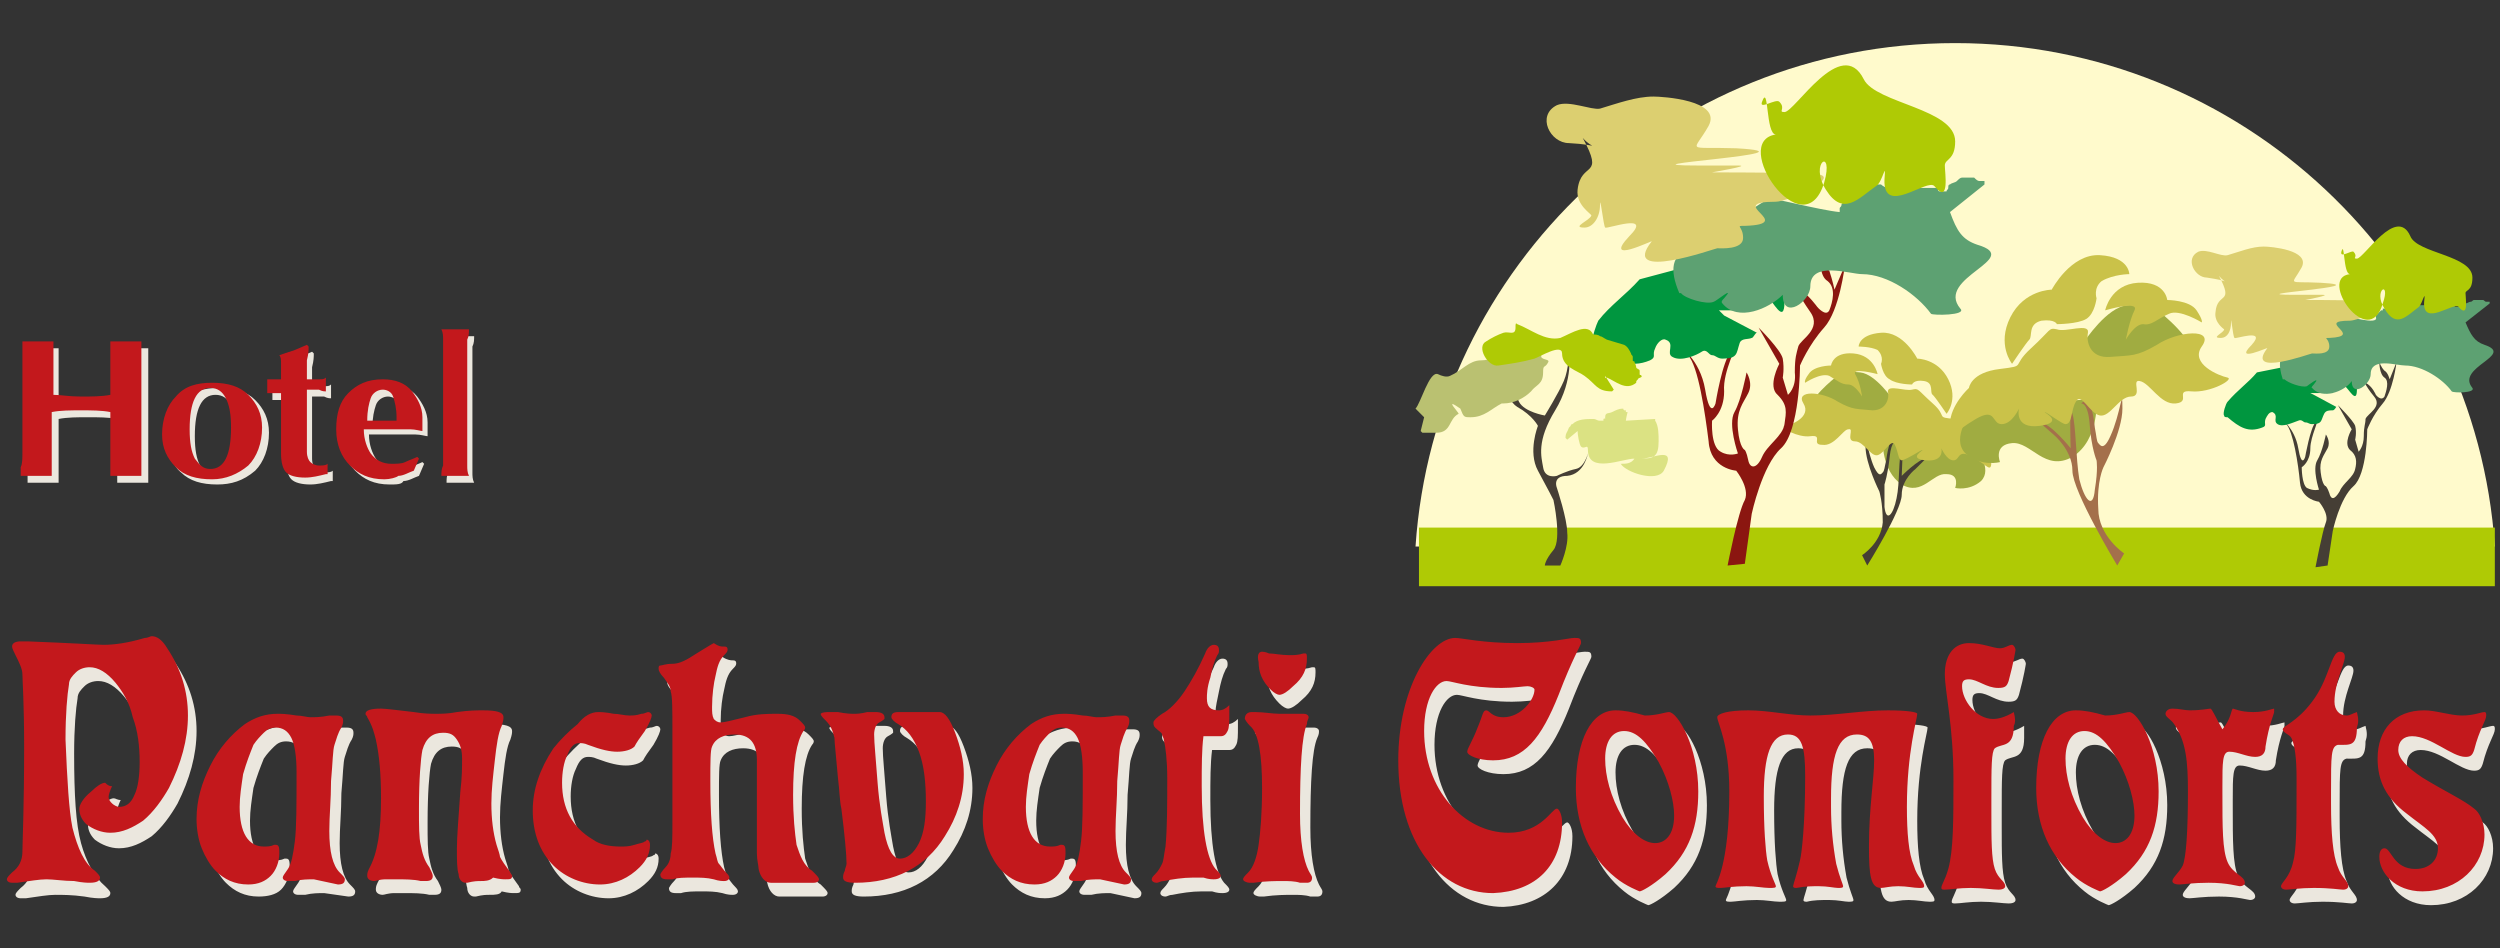 <?xml version="1.0" encoding="utf-8"?>
<!-- Generator: Adobe Illustrator 25.2.0, SVG Export Plug-In . SVG Version: 6.00 Build 0)  -->
<svg version="1.1" id="Layer_1" xmlns="http://www.w3.org/2000/svg" xmlns:xlink="http://www.w3.org/1999/xlink" x="0px" y="0px"
	 width="145px" height="55px" viewBox="0 0 145 55" style="enable-background:new 0 0 145 55;" xml:space="preserve">
<rect x="0" y="0" width="145" height="55" fill="#333333" stroke="none"/>
<style type="text/css">
	.st0{fill:#EBE7DE;}
	.st1{fill:#C3181C;}
	.st2{fill-rule:evenodd;clip-rule:evenodd;fill:#FFFACC;}
	.st3{fill-rule:evenodd;clip-rule:evenodd;fill:#AFCA05;}
	.st4{fill-rule:evenodd;clip-rule:evenodd;fill:#A0AC41;}
	.st5{fill-rule:evenodd;clip-rule:evenodd;fill:#453E35;}
	.st6{fill-rule:evenodd;clip-rule:evenodd;fill:#CAC249;}
	.st7{fill-rule:evenodd;clip-rule:evenodd;fill:#8B1610;}
	.st8{fill-rule:evenodd;clip-rule:evenodd;fill:#00963F;}
	.st9{fill-rule:evenodd;clip-rule:evenodd;fill:#5DA172;}
	.st10{fill-rule:evenodd;clip-rule:evenodd;fill:#DCCF70;}
	.st11{fill-rule:evenodd;clip-rule:evenodd;fill:#DBE283;}
	.st12{fill-rule:evenodd;clip-rule:evenodd;fill:#BAC171;}
	.st13{fill-rule:evenodd;clip-rule:evenodd;fill:#A4704B;}
</style>
<g>
	<path class="st0" d="M26,26.6l0-2.8c0-1.2,0-2.1,0-2.9c0-0.4,0-0.6,0-0.8c0-0.2,0-0.4-0.1-0.6c0.2,0,0.5,0,0.8,0c0.3,0,0.6,0,0.8,0
		c0,0.2,0,0.4-0.1,0.6c0,0.2,0,0.5,0,0.8l0,2.8l0,2.9c0,0.4,0,0.6,0,0.8c0,0.2,0,0.4,0.1,0.6c-0.2,0-0.5,0-0.8,0c-0.3,0-0.6,0-0.8,0
		c0-0.2,0-0.4,0.1-0.6C26,27.2,26,27,26,26.6 M23.3,24.8L23.3,24.8v-0.2c0-0.5-0.1-0.9-0.2-1.2c-0.1-0.3-0.4-0.4-0.6-0.4h0
		c-0.3,0-0.6,0.2-0.7,0.5c-0.1,0.3-0.2,0.7-0.2,1.3H23.3z M22.6,28.1c-0.9,0-1.5-0.3-2-0.8c-0.5-0.5-0.8-1.2-0.8-2.1
		c0-0.9,0.2-1.6,0.7-2.1c0.5-0.5,1.1-0.8,2-0.8c0.7,0,1.3,0.2,1.7,0.7c0.3,0.4,0.6,0.9,0.6,1.5c0,0.2,0,0.3,0,0.5c0,0.2,0,0.3,0,0.3
		v0c-0.1,0-0.4-0.1-0.7-0.1c-0.3,0-0.7,0-1.1,0h-1.6c0,0.6,0.2,1.1,0.4,1.4c0.3,0.4,0.7,0.6,1.2,0.6c0.3,0,0.6,0,0.8-0.1
		c0.2-0.1,0.5-0.2,0.7-0.3l0.1,0.1l-0.3,0.7c-0.3,0.1-0.6,0.3-0.9,0.3C23.3,28.1,23,28.1,22.6,28.1z M19.2,27.9
		c-0.4,0.1-0.8,0.2-1.2,0.2c-0.5,0-0.9-0.1-1.1-0.3c-0.2-0.2-0.3-0.6-0.3-1.1v-3.5l-0.2,0c-0.1,0-0.2,0-0.4,0c-0.1,0-0.2,0-0.2,0
		c0-0.1,0-0.3,0-0.4c0-0.1,0-0.2,0-0.4c0,0,0.1,0,0.2,0c0.1,0,0.2,0,0.4,0l0.2,0v-0.4c0-0.1,0-0.3,0-0.5c0-0.2,0-0.4-0.1-0.5
		c0.3-0.1,0.6-0.2,0.9-0.3l0.7-0.3l0.1,0.1c0,0.2,0,0.4-0.1,0.8c0,0.4,0,0.7,0,1.1h0.2c0.2,0,0.3,0,0.5,0c0.2,0,0.3,0,0.4-0.1
		c0,0.1,0,0.3,0,0.4c0,0.1,0,0.2,0,0.4c-0.1,0-0.2,0-0.4-0.1c-0.2,0-0.3,0-0.5,0h-0.2v3.6c0,0.3,0.1,0.5,0.2,0.6
		c0.1,0.1,0.3,0.2,0.5,0.2c0.2,0,0.4,0,0.5-0.1V27.9z M12.5,27.6c0.4,0,0.7-0.2,0.9-0.6c0.2-0.4,0.3-1,0.3-1.8
		c0-0.8-0.1-1.3-0.3-1.7c-0.2-0.4-0.5-0.6-0.9-0.6c-0.4,0-0.7,0.2-0.9,0.6c-0.2,0.4-0.3,1-0.3,1.8c0,0.8,0.1,1.3,0.3,1.7
		C11.9,27.4,12.1,27.6,12.5,27.6z M12.6,28.1c-0.9,0-1.6-0.2-2.1-0.7C10,27,9.8,26.3,9.8,25.5c0-0.9,0.3-1.7,0.8-2.2
		c0.5-0.6,1.2-0.8,2.1-0.8c0.9,0,1.6,0.2,2.1,0.7c0.5,0.5,0.8,1.1,0.8,1.9c0,0.9-0.3,1.7-0.8,2.2C14.1,27.9,13.4,28.1,12.6,28.1z
		 M1.6,26.6c0-0.8,0-1.6,0-2.5c0-0.9,0-1.8,0-2.5c0-0.4,0-0.7,0-0.9c0-0.2,0-0.4,0-0.5c0.3,0,0.6,0,0.9,0c0.3,0,0.7,0,0.9,0
		c0,0.2,0,0.4,0,0.5c0,0.2,0,0.5,0,0.9c0,0.5,0,1.1,0,1.7c0.5,0.1,1.1,0.1,1.7,0.1c0.6,0,1.2,0,1.7-0.1c0-0.6,0-1.2,0-1.7
		c0-0.4,0-0.7,0-0.9c0-0.2,0-0.4,0-0.5c0.3,0,0.6,0,0.9,0c0.3,0,0.7,0,0.9,0c0,0.2,0,0.4,0,0.5c0,0.2,0,0.5,0,0.9c0,0.8,0,1.6,0,2.5
		c0,0.9,0,1.8,0,2.5c0,0.4,0,0.7,0,0.9c0,0.2,0,0.4,0,0.5c-0.3,0-0.6,0-0.9,0c-0.3,0-0.7,0-0.9,0c0-0.2,0-0.4,0-0.5
		c0-0.2,0-0.5,0-0.9l0-2.3c-0.5-0.1-1.1-0.1-1.7-0.1s-1.2,0-1.7,0.1c0,0.9,0,1.6,0,2.3c0,0.4,0,0.7,0,0.9c0,0.2,0,0.4,0,0.5
		c-0.3,0-0.6,0-0.9,0c-0.3,0-0.7,0-0.9,0c0-0.2,0-0.4,0-0.5C1.6,27.3,1.6,27,1.6,26.6z"/>
	<path class="st0" d="M73.7,38.6c0,0,0.2,0,0.4,0.1c0.3,0,0.7,0.1,1.2,0.1c0.2,0,0.5,0,0.8-0.1c0,0,0.1,0,0.1,0
		c0.1,0,0.1,0.1,0.1,0.3c0,0.6-0.2,1.1-0.8,1.6c-0.3,0.3-0.6,0.5-0.8,0.5c-0.1,0-0.3-0.1-0.5-0.3c-0.5-0.5-0.7-1-0.7-1.6
		C73.5,38.8,73.6,38.6,73.7,38.6 M73.2,42.1c0.1,0,0.1,0,0.2,0c0.5,0,1,0.1,1.4,0.1c0.5,0,0.8,0,1,0c0.1,0,0.3,0,0.4,0
		c0.2,0,0.3,0.1,0.3,0.2c0,0.1,0,0.2-0.1,0.4c-0.3,0.7-0.4,2.5-0.4,5.2c0,1.6,0.2,2.7,0.5,3.3c0.1,0.2,0.2,0.3,0.2,0.4
		c0,0.2-0.1,0.3-0.3,0.3c-0.1,0-0.2,0-0.4,0c-0.3-0.1-0.7-0.1-1-0.1c-0.4,0-1,0-1.7,0.1c-0.1,0-0.1,0-0.2,0c-0.2,0-0.4-0.1-0.4-0.2
		c0-0.1,0.1-0.2,0.3-0.4c0.3-0.3,0.5-0.9,0.6-1.6c0.1-0.7,0.2-1.8,0.2-3.3c0-1.9-0.2-3.2-0.7-3.6c-0.2-0.2-0.3-0.4-0.3-0.4
		C72.8,42.2,72.9,42.1,73.2,42.1z M71.8,41.7c0,0.2,0,0.3,0,0.4c0,0.6,0,0.9-0.1,1.1c-0.1,0.2-0.2,0.3-0.4,0.3c-0.2,0-0.5,0-1,0
		c-0.1,0.8-0.1,1.7-0.1,2.9c0,2.6,0.3,4.2,0.8,4.8c0.2,0.2,0.3,0.3,0.3,0.4c0,0.1-0.1,0.2-0.4,0.2c-0.1,0-0.3,0-0.6-0.1
		c-0.2,0-0.4,0-0.6,0c-0.6,0-1.2,0.1-1.7,0.2c-0.2,0-0.3,0.1-0.4,0.1c-0.2,0-0.3-0.1-0.3-0.2c0-0.1,0.1-0.2,0.2-0.3
		c0.2-0.2,0.3-0.4,0.4-0.6c0.1-0.2,0.1-0.5,0.2-1c0.1-1.1,0.1-2.4,0.1-4c0-1-0.1-1.8-0.2-2.2c0-0.1-0.1-0.2-0.1-0.3
		c0-0.1-0.2-0.2-0.4-0.4c-0.1-0.1-0.1-0.2-0.1-0.3c0-0.1,0.2-0.3,0.5-0.5c0.4-0.2,0.9-0.7,1.3-1.3c0.4-0.6,0.8-1.3,1.2-2.2
		c0.1-0.3,0.3-0.5,0.5-0.5c0.2,0,0.3,0.1,0.3,0.3c0,0.1,0,0.2-0.1,0.3c-0.2,0.4-0.3,0.8-0.4,1.3c-0.1,0.5-0.2,0.9-0.2,1.2
		c0,0.5,0.2,0.7,0.7,0.7C71.4,42,71.6,41.9,71.8,41.7z M64.4,51.8c-0.3,0-0.7,0-1.1,0.1c-0.1,0-0.3,0-0.4,0c-0.2,0-0.3-0.1-0.3-0.2
		c0-0.1,0.1-0.2,0.3-0.5c0.2-0.3,0.3-0.8,0.4-1.6c0.1-0.8,0.1-2.1,0.1-4c0-0.9-0.1-1.6-0.3-2c-0.2-0.4-0.5-0.6-0.9-0.6
		c-0.3,0-0.5,0.1-0.7,0.3c-0.2,0.2-0.4,0.4-0.6,0.7c-0.2,0.5-0.4,1-0.6,1.7c-0.1,0.7-0.2,1.3-0.2,1.9c0,1.5,0.5,2.3,1.4,2.3
		c0.2,0,0.4,0,0.6-0.1c0.1,0,0.1,0,0.1,0c0.2,0,0.2,0.2,0.2,0.5c0,0.5-0.2,1-0.5,1.3c-0.3,0.3-0.7,0.5-1.3,0.5
		c-0.8,0-1.4-0.3-1.9-0.8c-0.3-0.3-0.6-0.8-0.8-1.3c-0.2-0.5-0.3-1.1-0.3-1.7c0-1.1,0.3-2.1,0.8-3.1c0.5-1,1.2-1.8,2-2.4
		c0.6-0.4,1.2-0.6,1.9-0.6c0.2,0,0.5,0,1.1,0.1c0.3,0,0.6,0.1,0.8,0.1c0.3,0,0.6,0,1.1-0.1c0.1,0,0.3,0,0.4,0c0.3,0,0.4,0.1,0.4,0.3
		c0,0.1,0,0.2-0.1,0.4c-0.2,0.3-0.3,0.7-0.4,1c-0.1,0.3-0.1,1-0.2,2.1c0,1.1-0.1,2-0.1,2.9c0,1.2,0.2,2,0.6,2.4
		c0.2,0.2,0.3,0.3,0.3,0.4c0,0.2-0.1,0.3-0.4,0.3L64.4,51.8z M48.7,42.1c0.1,0,0.3,0,0.4,0c0.5,0.1,0.8,0.1,0.9,0.1
		c0.2,0,0.4,0,0.8-0.1c0.2,0,0.4,0,0.5,0c0.3,0,0.5,0.1,0.5,0.3c0,0.1,0,0.1,0,0.1c0,0-0.1,0.1-0.3,0.2c-0.2,0.1-0.3,0.4-0.3,0.7
		c0,0.5,0.1,1.4,0.2,2.8c0.1,1.3,0.3,2.3,0.4,2.9c0.2,1,0.5,1.5,0.9,1.5c0.4,0,0.8-0.3,1.1-0.9c0.3-0.6,0.4-1.4,0.4-2.4
		c0-1.1-0.1-2.1-0.4-2.9c-0.3-0.8-0.7-1.3-1.2-1.6c-0.2-0.1-0.4-0.3-0.4-0.4c0-0.2,0.1-0.3,0.4-0.3c0.1,0,0.3,0,0.4,0
		c0.3,0,0.4,0,0.4,0c0.1,0,0.3,0,0.8,0c0.5,0,0.7,0,0.7,0c0.1,0,0.1,0,0.1,0c0.3,0,0.6,0.4,0.9,1.2c0.3,0.8,0.5,1.6,0.5,2.4
		c0,1.3-0.4,2.5-1.1,3.6c-1.1,1.8-2.9,2.7-5.2,2.7c-0.5,0-0.7-0.1-0.7-0.3c0-0.1,0-0.2,0.1-0.4c0-0.1,0.1-0.3,0.1-0.4
		c0-0.5-0.1-1.6-0.3-3.2c-0.1-0.4-0.1-1-0.2-1.8c-0.1-1.2-0.2-2-0.2-2.3c-0.1-0.4-0.2-0.7-0.5-1c-0.2-0.2-0.3-0.3-0.3-0.4
		C48.3,42.1,48.4,42.1,48.7,42.1z M42.5,38.3c0.2,0,0.2,0.1,0.2,0.2c0,0.1-0.1,0.2-0.2,0.3c-0.3,0.3-0.4,0.7-0.5,1.2
		c-0.1,0.4-0.2,1.1-0.2,1.8c0,0.3,0,0.5,0.1,0.7c0.1,0.1,0.2,0.2,0.4,0.2c0.2,0,0.6-0.1,1.4-0.3c0.7-0.2,1.3-0.2,1.9-0.2
		c0.6,0,1,0.1,1.3,0.4c0.2,0.2,0.3,0.3,0.3,0.4c0,0,0,0.1-0.1,0.2c-0.4,0.6-0.6,1.8-0.6,3.7c0,1.3,0.1,2.2,0.2,2.9
		c0.2,0.6,0.4,1.2,0.9,1.5c0.3,0.3,0.4,0.4,0.4,0.5c0,0.1-0.1,0.2-0.3,0.2c-0.1,0-0.3,0-0.5,0c-0.2,0-0.5,0-0.8,0
		c-0.2,0-0.5,0-0.7,0c-0.2,0-0.4,0-0.5,0c-0.3,0-0.6-0.3-0.7-0.8c0-0.2-0.1-0.5-0.1-0.9c0-0.4,0-1.6,0-3.6l0-1.1v-0.7
		c0-1-0.4-1.5-1.3-1.5c-0.6,0-1.1,0.2-1.3,0.7c-0.1,0.2-0.1,0.9-0.1,2c0,1.9,0.1,3.3,0.3,4.2c0.1,0.3,0.1,0.5,0.2,0.6
		c0.1,0.1,0.2,0.3,0.5,0.6c0.1,0.1,0.1,0.2,0.1,0.2c0,0.1-0.1,0.2-0.3,0.2c-0.1,0-0.3,0-0.6-0.1c-0.4-0.1-0.8-0.1-1.2-0.1
		c-0.5,0-0.9,0-1.2,0.1c-0.1,0-0.3,0-0.3,0c-0.3,0-0.4-0.1-0.4-0.3c0,0,0.1-0.2,0.3-0.4c0.2-0.2,0.3-0.5,0.3-0.8
		c0.1-0.3,0.1-0.9,0.1-1.9c0-1.5,0-3.2,0-5.2c0-1.3,0-2-0.1-2.3c0-0.3-0.2-0.5-0.4-0.8c-0.2-0.2-0.3-0.4-0.3-0.5
		c0-0.1,0-0.2,0.1-0.2c0.1,0,0.3-0.1,0.7-0.1c0.4,0,0.8-0.2,1.4-0.6c0.5-0.3,0.8-0.5,1-0.6C42.2,38.3,42.4,38.3,42.5,38.3z
		 M35.2,42.1c0.1,0,0.4,0,0.9,0.1c0.3,0,0.6,0.1,0.9,0.1c0.2,0,0.4,0,0.7-0.1c0.2,0,0.3-0.1,0.4-0.1c0.1,0,0.2,0.1,0.2,0.2
		c0,0.1-0.1,0.4-0.4,0.9c-0.3,0.4-0.5,0.7-0.6,0.9c-0.2,0.2-0.6,0.3-1,0.3c-0.4,0-0.9-0.1-1.7-0.4c-0.2-0.1-0.4-0.1-0.5-0.1
		c-0.3,0-0.5,0.2-0.7,0.7c-0.2,0.4-0.3,1-0.3,1.6c0,1.5,0.6,2.6,1.8,3.3c0.4,0.3,1,0.4,1.6,0.4c0.2,0,0.5,0,0.8-0.1
		c0.3-0.1,0.5-0.1,0.6-0.2c0.1,0,0.1-0.1,0.1-0.1c0.1,0,0.2,0.1,0.2,0.3c0,0.5-0.2,0.9-0.6,1.3c-0.6,0.6-1.4,1-2.3,1
		c-1,0-2-0.4-2.7-1.1c-0.8-0.8-1.2-1.9-1.2-3.2c0-0.6,0.1-1.2,0.3-1.8c0.2-0.6,0.5-1.2,0.9-1.8c0.4-0.5,0.9-1,1.4-1.4
		C34.4,42.3,34.8,42.1,35.2,42.1z M28.4,51.9c-0.2,0-0.4,0-0.8,0.1c0,0-0.1,0-0.1,0c-0.2,0-0.4-0.2-0.4-0.5
		c-0.1-0.3-0.1-0.8-0.1-1.5c0-0.7,0.1-1.8,0.2-3.3c0.1-0.8,0.1-1.4,0.1-1.9c0-0.5-0.1-0.8-0.3-1.1c-0.2-0.3-0.4-0.4-0.8-0.4
		c-0.6,0-1,0.3-1.2,1c-0.1,0.5-0.2,1.7-0.2,3.4c0,1,0,1.7,0.1,2.1c0.1,0.5,0.2,0.9,0.5,1.3c0.1,0.2,0.2,0.4,0.2,0.5
		c0,0.2-0.1,0.3-0.4,0.3c-0.1,0-0.2,0-0.3,0c-0.4-0.1-0.9-0.1-1.5-0.1c-0.2,0-0.4,0-0.5,0c-0.4,0-0.6,0.1-0.7,0.1
		c-0.2,0-0.4-0.1-0.4-0.3c0-0.1,0-0.2,0.1-0.4c0.5-0.9,0.7-2.2,0.7-4.1c0-1.4-0.1-2.5-0.3-3.4c-0.1-0.4-0.2-0.8-0.5-1.3
		c0-0.1-0.1-0.1-0.1-0.2c0-0.2,0.3-0.3,0.9-0.3c0.3,0,1,0.1,1.9,0.2c0.6,0.1,1,0.1,1.3,0.1c0.3,0,0.7,0,1.2-0.1
		c0.7-0.1,1.2-0.1,1.5-0.1c0.8,0,1.2,0.1,1.2,0.4c0,0.1,0,0.2-0.1,0.5c-0.2,0.4-0.3,1.1-0.4,2c-0.1,0.9-0.2,1.7-0.2,2.5
		c0,0.9,0.1,1.7,0.3,2.4c0.1,0.3,0.2,0.6,0.2,0.7c0.1,0.2,0.3,0.5,0.6,0.9c0,0.1,0.1,0.1,0.1,0.2c0,0.2-0.1,0.2-0.4,0.2
		c-0.1,0-0.3,0-0.7-0.1C29,51.9,28.7,51.9,28.4,51.9z M18.8,51.8c-0.3,0-0.7,0-1.1,0.1c-0.1,0-0.3,0-0.4,0c-0.2,0-0.3-0.1-0.3-0.2
		c0-0.1,0.1-0.2,0.3-0.5c0.2-0.3,0.3-0.8,0.4-1.6c0.1-0.8,0.1-2.1,0.1-4c0-0.9-0.1-1.6-0.3-2c-0.2-0.4-0.5-0.6-0.9-0.6
		c-0.3,0-0.5,0.1-0.7,0.3c-0.2,0.2-0.4,0.4-0.6,0.7c-0.2,0.5-0.4,1-0.6,1.7c-0.1,0.7-0.2,1.3-0.2,1.9c0,1.5,0.5,2.3,1.4,2.3
		c0.2,0,0.4,0,0.6-0.1c0.1,0,0.1,0,0.1,0c0.2,0,0.2,0.2,0.2,0.5c0,0.5-0.2,1-0.5,1.3C16,51.9,15.5,52,15,52c-0.8,0-1.4-0.3-1.9-0.8
		c-0.3-0.3-0.6-0.8-0.8-1.3c-0.2-0.5-0.3-1.1-0.3-1.7c0-1.1,0.3-2.1,0.8-3.1c0.5-1,1.2-1.8,2-2.4c0.6-0.4,1.2-0.6,1.9-0.6
		c0.2,0,0.5,0,1.1,0.1c0.3,0,0.6,0.1,0.8,0.1c0.3,0,0.6,0,1.1-0.1c0.1,0,0.3,0,0.4,0c0.3,0,0.4,0.1,0.4,0.3c0,0.1,0,0.2-0.1,0.4
		c-0.2,0.3-0.3,0.7-0.4,1c-0.1,0.3-0.1,1-0.2,2.1c0,1.1-0.1,2-0.1,2.9c0,1.2,0.2,2,0.6,2.4c0.2,0.2,0.3,0.3,0.3,0.4
		c0,0.2-0.1,0.3-0.4,0.3L18.8,51.8z M144.6,49.2c0-0.7-0.3-1.3-0.6-1.5c-0.6-0.5-1.7-1-3-1.8c-0.9-0.6-1.4-1.1-1.4-1.6
		c0-0.5,0.3-0.8,0.8-0.8c1.1,0,2.3,1.2,3.1,1.2c0.3,0,0.4-0.1,0.5-0.4c0.3-1.2,0.7-1.7,0.7-2c0-0.1,0-0.2-0.1-0.2
		c-0.2,0-0.6,0.2-1.3,0.2c-0.7,0-1.5-0.3-2.2-0.3c-1.7,0-2.7,1.1-2.7,2.8c0,1.3,0.5,2.3,1.7,3.2c1,0.8,1.8,1.2,1.8,2
		c0,0.7-0.5,1.2-1.3,1.2c-1.3,0-1.4-1.2-1.8-1.2c-0.2,0-0.3,0.2-0.3,0.5c0,0.9,0.9,2,2.5,2C143.1,52.5,144.6,51,144.6,49.2z
		 M137.2,42.1c-0.3,0.1-0.4,0.2-0.6,0.2c-0.4,0-0.7-0.3-0.7-0.8c0-1.1,0.6-2.2,0.6-2.6c0-0.2-0.1-0.3-0.3-0.3
		c-0.5,0-0.6,1.6-1.6,2.9c-0.9,1.2-1.7,1.4-1.7,1.6c0,0.2,0.4,0.3,0.5,0.5c0.2,0.4,0.3,1.2,0.3,2.3v0.5c0,2.2,0,3.7-0.2,4.4
		c-0.2,0.9-0.7,1.2-0.7,1.4c0,0.1,0.1,0.2,0.3,0.2c0.2,0,0.8-0.1,1.6-0.1c1,0,1.5,0.1,1.7,0.1c0.2,0,0.3-0.1,0.3-0.2
		c0-0.3-0.4-0.5-0.6-1.1c-0.3-0.7-0.4-2-0.4-3.7v-0.7c0-2.1,0-2.6,0.4-2.7c0.7,0,1.1,0.1,1.1-1C137.3,42.7,137.3,42.5,137.2,42.1z
		 M129.5,43.1c-0.4-0.7-0.6-1.2-0.7-1.2c-0.1,0-0.5,0.1-1.2,0.1c-0.3,0-0.6-0.1-1-0.1c-0.3,0-0.4,0.2-0.4,0.3c0,0.2,0.3,0.3,0.5,0.6
		c0.7,1,0.8,2.2,0.8,3.9c0,2.3-0.1,3.8-0.3,4.3c-0.2,0.4-0.6,0.7-0.6,0.9c0,0.1,0.1,0.2,0.4,0.2c0.2,0,0.8-0.1,1.7-0.1
		c1.1,0,1.7,0.2,1.8,0.2c0.2,0,0.3-0.1,0.3-0.2c0-0.4-0.7-0.5-1-1.2c-0.3-0.7-0.3-2-0.3-4v-0.4c0-1.4,0-2,0.4-2c0.5,0,1,0.3,1.5,0.3
		c0.4,0,0.6-0.2,0.6-0.6c0.2-1.3,0.5-1.9,0.5-2c0-0.1,0-0.2,0-0.2c-0.1,0-0.5,0.2-1.2,0.2c-0.8,0-1.1-0.2-1.2-0.2
		C129.9,42,129.9,42.5,129.5,43.1z M123.3,49.7c-0.6,0-1.3-0.5-1.9-1.5c-0.7-1.2-1-2.4-1-3.4c0-1,0.4-1.6,1.1-1.6
		c0.7,0,1.3,0.6,2,1.8c0.6,1.1,0.9,2.3,0.9,3.1C124.3,49.2,123.9,49.7,123.3,49.7z M120.9,42c-1.4,0-2.3,1.7-2.3,4.5
		c0,2.2,0.8,4,2.3,5.2c0.6,0.5,1.4,0.8,1.4,0.8c0.1,0,0.7-0.3,1.5-1c1.4-1.3,1.9-2.8,1.9-4.8c0-2.6-1.2-4.6-1.7-4.6
		c-0.2,0-0.7,0.2-1.4,0.2C121.9,42.1,121.4,42,120.9,42z M117.4,42.1c-0.5,0.3-0.9,0.4-1.2,0.4c-1,0-1.8-1.1-1.8-1.9
		c0-0.3,0.1-0.4,0.4-0.4c0.5,0,1,0.5,1.7,0.5c0.4,0,0.5-0.1,0.6-0.4c0.3-1.1,0.4-1.8,0.4-1.8c0-0.1-0.1-0.3-0.2-0.3
		c-0.2,0-0.4,0.2-0.7,0.2c-0.4,0-1-0.3-1.8-0.3c-0.8,0-1.4,0.6-1.4,1.8c0,1,0.5,3,0.5,6.1c0,2.4,0,4.1-0.3,5.2
		c-0.2,0.7-0.4,0.9-0.4,1.1c0,0.1,0.1,0.1,0.2,0.1c0.3,0,0.8-0.1,1.5-0.1c0.7,0,1.3,0.1,1.6,0.1c0.3,0,0.4-0.1,0.4-0.2
		c0-0.3-0.4-0.4-0.6-1c-0.2-0.6-0.2-1.7-0.2-3.3V47c0-1.8,0-2.7,0.2-2.9c0.4-0.3,1.1,0,1.1-1.3C117.4,42.7,117.4,42.5,117.4,42.1z
		 M106.1,52.2c0.5,0,0.9,0.1,1.1,0.1c0.2,0,0.3,0,0.3-0.1c0-0.1-0.2-0.5-0.4-1.3c-0.2-1.1-0.3-2.2-0.3-3.3v-0.5
		c0-2.5,0.4-3.7,1.5-3.7c0.7,0,1,0.4,1,1.5c0,1.1-0.3,2.7-0.3,5c0,1.7,0.1,2.4,0.7,2.4c0.2,0,0.5-0.1,1-0.1c0.5,0,0.9,0.1,1.2,0.1
		c0.2,0,0.3,0,0.3-0.1c0-0.3-0.4-0.5-0.6-1.2c-0.3-0.7-0.4-1.9-0.4-3.4c0-3.2,0.6-5.1,0.6-5.4c0-0.1-0.6-0.2-1.7-0.2
		c-1.5,0-3,0.3-4.5,0.3c-1.2,0-2.4-0.3-3.6-0.3c-1.2,0-1.8,0.2-1.8,0.4c0,0.3,0.7,1.5,0.7,4.3c0,4.3-0.8,5.4-0.8,5.5
		c0,0.1,0.1,0.1,0.3,0.1c0.2,0,0.7-0.1,1.5-0.1c0.5,0,1,0.1,1.3,0.1c0.3,0,0.4,0,0.4-0.1c0-0.1-0.3-0.6-0.5-1.5
		c-0.1-0.6-0.2-1.8-0.2-3.7c0-2.4,0.4-3.6,1.4-3.6c0.8,0,1,0.7,1,2.4c0,2.8-0.2,4.5-0.3,4.9c-0.2,0.9-0.4,1.4-0.4,1.5
		c0,0.1,0.1,0.1,0.2,0.1C105.2,52.2,105.6,52.2,106.1,52.2z M96.6,49.7c-0.6,0-1.3-0.5-1.9-1.5c-0.7-1.2-1-2.4-1-3.4
		c0-1,0.4-1.6,1.1-1.6c0.7,0,1.3,0.6,2,1.8c0.6,1.1,0.9,2.3,0.9,3.1C97.6,49.2,97.2,49.7,96.6,49.7z M94.2,42
		c-1.4,0-2.3,1.7-2.3,4.5c0,2.2,0.8,4,2.3,5.2c0.6,0.5,1.4,0.8,1.4,0.8c0.1,0,0.7-0.3,1.5-1c1.4-1.3,1.9-2.8,1.9-4.8
		c0-2.6-1.2-4.6-1.7-4.6c-0.2,0-0.7,0.2-1.4,0.2C95.3,42.1,94.7,42,94.2,42z M91.2,48.5c0-0.5-0.2-0.8-0.3-0.8
		c-0.3,0-0.9,1.4-2.8,1.4c-2.6,0-4.9-2.5-4.9-5.9c0-1.9,0.7-2.9,1.3-2.9c0.3,0,1.3,0.4,3.2,0.4c0.7,0,1.3-0.1,1.5-0.1
		c0.2,0,0.4,0.1,0.4,0.2c0,0.6-0.8,1.6-1.8,1.6c-0.7,0-0.8-0.4-1-0.4c-0.2,0-0.2,0.3-0.5,1c-0.3,0.8-0.6,1.2-0.6,1.4
		c0,0.2,0.6,0.5,1.5,0.5c1.8,0,2.8-1.3,3.8-3.8c0.8-2.1,1.3-2.9,1.3-3c0-0.3-0.1-0.3-0.4-0.3c-0.3,0-1.4,0.3-3.3,0.3
		c-2,0-3.2-0.3-3.6-0.3c-1.4,0-3.3,2.9-3.3,7.1c0,4.8,2.4,7.7,5.5,7.7C89.6,52.5,91.2,51,91.2,48.5z M7,46.4
		c-0.1,0.2-0.2,0.5-0.2,0.6c0,0.2,0.1,0.3,0.2,0.4c0.1,0.1,0.3,0.2,0.4,0.2c0.4,0,0.7-0.2,0.9-0.7c0.2-0.5,0.3-1.1,0.3-1.9
		c0-0.9-0.1-1.8-0.4-2.6c-0.2-0.9-0.6-1.5-1-2c-0.5-0.6-1-0.9-1.5-0.9c-0.3,0-0.6,0.1-0.8,0.3c-0.2,0.2-0.4,0.4-0.4,0.7
		c-0.1,0.6-0.2,1.7-0.2,3.2c0,2.4,0.1,4.1,0.4,5.2C5,50,5.5,50.9,6.1,51.4c0.2,0.2,0.3,0.3,0.3,0.4c0,0.2-0.2,0.3-0.6,0.3
		c-0.1,0-0.4,0-0.9-0.1c-0.7-0.1-1.3-0.1-1.7-0.1c-0.4,0-1,0.1-1.7,0.2c-0.1,0-0.2,0-0.3,0c-0.2,0-0.3-0.1-0.3-0.2
		c0-0.1,0.1-0.2,0.3-0.4c0.4-0.3,0.6-0.7,0.6-1.2c0-0.5,0.1-2.5,0.1-6.1c0-2.5-0.1-3.9-0.1-4.2c0-0.3-0.2-0.7-0.4-1.1
		c-0.1-0.2-0.2-0.4-0.2-0.5c0-0.2,0.2-0.3,0.5-0.3l0.4,0c2.6,0.1,4.1,0.2,4.4,0.2c0.6,0,1.4-0.1,2.4-0.4c0.2,0,0.3-0.1,0.4-0.1
		c0.3,0,0.6,0.2,0.9,0.7c0.8,1.2,1.2,2.5,1.2,3.9c0,1.4-0.4,2.8-1.1,4.2c-0.4,0.7-0.9,1.4-1.5,1.9c-0.6,0.4-1.2,0.7-1.9,0.7
		c-0.5,0-1-0.2-1.4-0.5c-0.3-0.3-0.4-0.6-0.4-0.9c0-0.2,0.2-0.6,0.7-1c0.3-0.3,0.6-0.5,0.8-0.5C6.7,46.3,6.8,46.4,7,46.4z"/>
	<path class="st1" d="M73.2,37.8c0,0,0.2,0,0.4,0.1c0.3,0,0.7,0.1,1.2,0.1c0.2,0,0.5,0,0.8-0.1c0,0,0.1,0,0.1,0
		c0.1,0,0.1,0.1,0.1,0.3c0,0.6-0.2,1.1-0.8,1.6c-0.3,0.3-0.6,0.5-0.8,0.5c-0.1,0-0.3-0.1-0.5-0.3c-0.5-0.5-0.7-1-0.7-1.6
		C72.9,38,73,37.8,73.2,37.8 M72.6,41.3c0.1,0,0.1,0,0.2,0c0.5,0,1,0.1,1.4,0.1c0.5,0,0.8,0,1,0c0.1,0,0.3,0,0.4,0
		c0.2,0,0.3,0.1,0.3,0.2c0,0.1-0.1,0.2-0.1,0.4c-0.3,0.7-0.4,2.5-0.4,5.2c0,1.6,0.2,2.7,0.5,3.3c0.1,0.2,0.2,0.3,0.2,0.4
		c0,0.2-0.1,0.3-0.3,0.3c-0.1,0-0.2,0-0.4,0c-0.3-0.1-0.7-0.1-1-0.1c-0.4,0-1,0-1.7,0.1c-0.1,0-0.1,0-0.2,0c-0.2,0-0.4-0.1-0.4-0.2
		c0-0.1,0.1-0.2,0.3-0.4c0.3-0.3,0.5-0.9,0.6-1.6c0.1-0.7,0.2-1.8,0.2-3.3c0-1.9-0.2-3.2-0.7-3.6c-0.2-0.2-0.3-0.4-0.3-0.4
		C72.2,41.4,72.4,41.3,72.6,41.3z M71.3,40.9c0,0.2,0,0.3,0,0.4c0,0.6,0,0.9-0.1,1.1c-0.1,0.2-0.2,0.3-0.4,0.3c-0.2,0-0.5,0-1,0
		c-0.1,0.8-0.1,1.7-0.1,2.9c0,2.6,0.3,4.2,0.8,4.8c0.2,0.2,0.3,0.3,0.3,0.4c0,0.1-0.1,0.2-0.4,0.2c-0.1,0-0.3,0-0.6-0.1
		c-0.2,0-0.4,0-0.6,0c-0.6,0-1.2,0.1-1.7,0.2c-0.2,0-0.3,0.1-0.4,0.1c-0.2,0-0.3-0.1-0.3-0.2c0-0.1,0.1-0.2,0.2-0.3
		c0.2-0.2,0.3-0.4,0.4-0.6c0.1-0.2,0.1-0.5,0.2-1c0.1-1.1,0.1-2.4,0.1-4c0-1-0.1-1.8-0.2-2.2c0-0.1-0.1-0.2-0.1-0.3
		c0-0.1-0.2-0.2-0.4-0.4c-0.1-0.1-0.1-0.2-0.1-0.3c0-0.1,0.2-0.3,0.5-0.5c0.4-0.2,0.9-0.7,1.3-1.3c0.4-0.6,0.8-1.3,1.2-2.2
		c0.1-0.3,0.3-0.5,0.5-0.5c0.2,0,0.3,0.1,0.3,0.3c0,0.1,0,0.2-0.1,0.3c-0.2,0.4-0.3,0.8-0.4,1.3C70,39.9,70,40.3,70,40.5
		c0,0.5,0.2,0.7,0.7,0.7C70.9,41.2,71.1,41.1,71.3,40.9z M63.8,51c-0.3,0-0.7,0-1.1,0.1c-0.1,0-0.3,0-0.4,0c-0.2,0-0.3-0.1-0.3-0.2
		c0-0.1,0.1-0.2,0.3-0.5c0.2-0.3,0.3-0.8,0.4-1.6c0.1-0.8,0.1-2.1,0.1-4c0-0.9-0.1-1.6-0.3-2c-0.2-0.4-0.5-0.6-0.9-0.6
		c-0.3,0-0.5,0.1-0.7,0.3c-0.2,0.2-0.4,0.4-0.6,0.7c-0.2,0.5-0.4,1-0.6,1.7c-0.1,0.7-0.2,1.3-0.2,1.9c0,1.5,0.5,2.3,1.4,2.3
		c0.2,0,0.4,0,0.6-0.1c0.1,0,0.1,0,0.1,0c0.2,0,0.2,0.2,0.2,0.5c0,0.5-0.2,1-0.5,1.3c-0.3,0.3-0.7,0.5-1.3,0.5
		c-0.8,0-1.4-0.3-1.9-0.8c-0.3-0.3-0.6-0.8-0.8-1.3c-0.2-0.5-0.3-1.1-0.3-1.7c0-1.1,0.3-2.1,0.8-3.1c0.5-1,1.2-1.8,2-2.4
		c0.6-0.4,1.2-0.6,1.9-0.6c0.2,0,0.5,0,1.1,0.1c0.3,0,0.6,0.1,0.8,0.1c0.3,0,0.6,0,1.1-0.1c0.1,0,0.3,0,0.4,0c0.3,0,0.4,0.1,0.4,0.3
		c0,0.1,0,0.2-0.1,0.4c-0.2,0.3-0.3,0.7-0.4,1c-0.1,0.3-0.1,1-0.2,2.1c0,1.1-0.1,2-0.1,2.9c0,1.2,0.2,2,0.6,2.4
		c0.2,0.2,0.3,0.3,0.3,0.4c0,0.2-0.1,0.3-0.4,0.3L63.8,51z M48.2,41.3c0.1,0,0.3,0,0.4,0c0.5,0.1,0.8,0.1,0.9,0.1
		c0.2,0,0.4,0,0.8-0.1c0.2,0,0.4,0,0.5,0c0.3,0,0.5,0.1,0.5,0.3c0,0.1,0,0.1,0,0.1c0,0-0.1,0.1-0.3,0.2c-0.2,0.1-0.3,0.4-0.3,0.7
		c0,0.5,0.1,1.4,0.2,2.8c0.1,1.3,0.3,2.3,0.4,2.9c0.2,1,0.5,1.5,0.9,1.5c0.4,0,0.8-0.3,1.1-0.9c0.3-0.6,0.4-1.4,0.4-2.4
		c0-1.1-0.1-2.1-0.4-2.9c-0.3-0.8-0.7-1.3-1.2-1.6c-0.2-0.1-0.4-0.3-0.4-0.4c0-0.2,0.1-0.3,0.4-0.3c0.1,0,0.3,0,0.4,0
		c0.3,0,0.4,0,0.4,0c0.1,0,0.3,0,0.8,0c0.5,0,0.7,0,0.7,0c0.1,0,0.1,0,0.1,0c0.3,0,0.6,0.4,0.9,1.2c0.3,0.8,0.5,1.6,0.5,2.4
		c0,1.3-0.4,2.5-1.1,3.6c-1.1,1.8-2.9,2.7-5.2,2.7c-0.5,0-0.7-0.1-0.7-0.3c0-0.1,0-0.2,0.1-0.4c0-0.1,0.1-0.3,0.1-0.4
		c0-0.5-0.1-1.6-0.3-3.2c-0.1-0.4-0.1-1-0.2-1.8c-0.1-1.2-0.2-2-0.2-2.3c-0.1-0.4-0.2-0.7-0.5-1c-0.2-0.2-0.3-0.3-0.3-0.4
		C47.7,41.3,47.9,41.3,48.2,41.3z M42,37.5c0.2,0,0.2,0.1,0.2,0.2c0,0.1-0.1,0.2-0.2,0.3c-0.3,0.3-0.4,0.7-0.5,1.2
		c-0.1,0.4-0.2,1.1-0.2,1.8c0,0.3,0,0.5,0.1,0.7c0.1,0.1,0.2,0.2,0.4,0.2c0.2,0,0.6-0.1,1.4-0.3c0.7-0.2,1.3-0.2,1.9-0.2
		c0.6,0,1,0.1,1.3,0.4c0.2,0.2,0.3,0.3,0.3,0.4c0,0,0,0.1-0.1,0.2c-0.4,0.6-0.6,1.8-0.6,3.7c0,1.3,0.1,2.2,0.2,2.9
		c0.2,0.6,0.4,1.2,0.9,1.5c0.3,0.3,0.4,0.4,0.4,0.5c0,0.1-0.1,0.2-0.3,0.2c-0.1,0-0.3,0-0.5,0c-0.2,0-0.5,0-0.8,0
		c-0.2,0-0.5,0-0.7,0c-0.2,0-0.4,0-0.5,0c-0.3,0-0.6-0.3-0.7-0.8c0-0.2-0.1-0.5-0.1-0.9c0-0.4,0-1.6,0-3.6l0-1.1v-0.7
		c0-1-0.4-1.5-1.3-1.5c-0.6,0-1.1,0.2-1.3,0.7c-0.1,0.2-0.1,0.9-0.1,2c0,1.9,0.1,3.3,0.3,4.2c0.1,0.3,0.1,0.5,0.2,0.6
		c0.1,0.1,0.2,0.3,0.5,0.6c0.1,0.1,0.1,0.2,0.1,0.2c0,0.1-0.1,0.2-0.3,0.2c-0.1,0-0.3,0-0.6-0.1c-0.4-0.1-0.8-0.1-1.2-0.1
		c-0.5,0-0.9,0-1.2,0.1c-0.1,0-0.3,0-0.3,0c-0.3,0-0.4-0.1-0.4-0.3c0,0,0.1-0.2,0.3-0.4c0.2-0.2,0.3-0.5,0.3-0.8
		c0.1-0.3,0.1-0.9,0.1-1.9c0-1.5,0-3.2,0-5.2c0-1.3,0-2-0.1-2.3c0-0.3-0.2-0.5-0.4-0.8c-0.2-0.2-0.3-0.4-0.3-0.5
		c0-0.1,0-0.2,0.1-0.2c0.1,0,0.3-0.1,0.7-0.1c0.4,0,0.8-0.2,1.4-0.6c0.5-0.3,0.8-0.5,1-0.6C41.7,37.5,41.8,37.5,42,37.5z M34.7,41.3
		c0.1,0,0.4,0,0.9,0.1c0.3,0,0.6,0.1,0.9,0.1c0.2,0,0.4,0,0.7-0.1c0.2,0,0.3-0.1,0.4-0.1c0.1,0,0.2,0.1,0.2,0.2
		c0,0.1-0.1,0.4-0.4,0.9c-0.3,0.4-0.5,0.7-0.6,0.9c-0.2,0.2-0.6,0.3-1,0.3c-0.4,0-0.9-0.1-1.7-0.4c-0.2-0.1-0.4-0.1-0.5-0.1
		c-0.3,0-0.5,0.2-0.7,0.7c-0.2,0.4-0.3,1-0.3,1.6c0,1.5,0.6,2.6,1.8,3.3c0.4,0.3,1,0.4,1.6,0.4c0.2,0,0.5,0,0.8-0.1
		c0.3-0.1,0.5-0.1,0.6-0.2c0.1,0,0.1-0.1,0.1-0.1c0.1,0,0.2,0.1,0.2,0.3c0,0.5-0.2,0.9-0.6,1.3c-0.6,0.6-1.4,1-2.3,1
		c-1,0-2-0.4-2.7-1.1c-0.8-0.8-1.2-1.9-1.2-3.2c0-0.6,0.1-1.2,0.3-1.8c0.2-0.6,0.5-1.2,0.9-1.8c0.4-0.5,0.9-1,1.4-1.4
		C33.9,41.5,34.3,41.3,34.7,41.3z M27.9,51.1c-0.2,0-0.4,0-0.8,0.1c0,0-0.1,0-0.1,0c-0.2,0-0.4-0.2-0.4-0.5
		c-0.1-0.3-0.1-0.8-0.1-1.5c0-0.7,0.1-1.8,0.2-3.3c0.1-0.8,0.1-1.4,0.1-1.9c0-0.5-0.1-0.8-0.3-1.1c-0.2-0.3-0.4-0.4-0.8-0.4
		c-0.6,0-1,0.3-1.2,1c-0.1,0.5-0.2,1.7-0.2,3.4c0,1,0,1.7,0.1,2.1c0.1,0.5,0.2,0.9,0.5,1.3c0.1,0.2,0.2,0.4,0.2,0.5
		c0,0.2-0.1,0.3-0.4,0.3c-0.1,0-0.2,0-0.3,0c-0.4-0.1-0.9-0.1-1.5-0.1c-0.2,0-0.4,0-0.5,0c-0.4,0-0.6,0.1-0.7,0.1
		c-0.2,0-0.4-0.1-0.4-0.3c0-0.1,0-0.2,0.1-0.4c0.5-0.9,0.7-2.2,0.7-4.1c0-1.4-0.1-2.5-0.3-3.4c-0.1-0.4-0.2-0.8-0.5-1.3
		c0-0.1-0.1-0.1-0.1-0.2c0-0.2,0.3-0.3,0.9-0.3c0.3,0,1,0.1,1.9,0.2c0.6,0.1,1,0.1,1.3,0.1c0.3,0,0.7,0,1.2-0.1
		c0.7-0.1,1.2-0.1,1.5-0.1c0.8,0,1.2,0.1,1.2,0.4c0,0.1,0,0.2-0.1,0.5c-0.2,0.4-0.3,1.1-0.4,2c-0.1,0.9-0.2,1.7-0.2,2.5
		c0,0.9,0.1,1.7,0.3,2.4c0.1,0.3,0.2,0.6,0.2,0.7c0.1,0.2,0.3,0.5,0.6,0.9c0,0.1,0.1,0.1,0.1,0.2c0,0.2-0.1,0.2-0.4,0.2
		c-0.1,0-0.3,0-0.7-0.1C28.4,51.1,28.1,51.1,27.9,51.1z M18.2,51c-0.3,0-0.7,0-1.1,0.1c-0.1,0-0.3,0-0.4,0c-0.2,0-0.3-0.1-0.3-0.2
		c0-0.1,0.1-0.2,0.3-0.5c0.2-0.3,0.3-0.8,0.4-1.6c0.1-0.8,0.1-2.1,0.1-4c0-0.9-0.1-1.6-0.3-2c-0.2-0.4-0.5-0.6-0.9-0.6
		c-0.3,0-0.5,0.1-0.7,0.3c-0.2,0.2-0.4,0.4-0.6,0.7c-0.2,0.5-0.4,1-0.6,1.7c-0.1,0.7-0.2,1.3-0.2,1.9c0,1.5,0.5,2.3,1.4,2.3
		c0.2,0,0.4,0,0.6-0.1c0.1,0,0.1,0,0.1,0c0.2,0,0.2,0.2,0.2,0.5c0,0.5-0.2,1-0.5,1.3c-0.3,0.3-0.7,0.5-1.3,0.5
		c-0.8,0-1.4-0.3-1.9-0.8c-0.3-0.3-0.6-0.8-0.8-1.3c-0.2-0.5-0.3-1.1-0.3-1.7c0-1.1,0.3-2.1,0.8-3.1c0.5-1,1.2-1.8,2-2.4
		c0.6-0.4,1.2-0.6,1.9-0.6c0.2,0,0.5,0,1.1,0.1c0.3,0,0.6,0.1,0.8,0.1c0.3,0,0.6,0,1.1-0.1c0.1,0,0.3,0,0.4,0c0.3,0,0.4,0.1,0.4,0.3
		c0,0.1,0,0.2-0.1,0.4c-0.2,0.3-0.3,0.7-0.4,1c-0.1,0.3-0.1,1-0.2,2.1c0,1.1-0.1,2-0.1,2.9c0,1.2,0.2,2,0.6,2.4
		c0.2,0.2,0.3,0.3,0.3,0.4c0,0.2-0.1,0.3-0.4,0.3L18.2,51z M144.1,48.4c0-0.7-0.3-1.3-0.6-1.5c-0.6-0.5-1.7-1-3-1.8
		c-0.9-0.6-1.4-1.1-1.4-1.6c0-0.5,0.3-0.8,0.8-0.8c1.1,0,2.3,1.2,3.1,1.2c0.3,0,0.4-0.1,0.5-0.4c0.3-1.2,0.7-1.7,0.7-2
		c0-0.1,0-0.2-0.1-0.2c-0.2,0-0.6,0.2-1.3,0.2c-0.7,0-1.5-0.3-2.2-0.3c-1.7,0-2.7,1.1-2.7,2.8c0,1.3,0.5,2.3,1.7,3.2
		c1,0.8,1.8,1.2,1.8,2c0,0.7-0.5,1.2-1.3,1.2c-1.3,0-1.4-1.2-1.8-1.2c-0.2,0-0.3,0.2-0.3,0.5c0,0.9,0.9,2,2.5,2
		C142.6,51.7,144.1,50.2,144.1,48.4z M136.7,41.3c-0.3,0.1-0.4,0.2-0.6,0.2c-0.4,0-0.7-0.3-0.7-0.8c0-1.1,0.6-2.2,0.6-2.6
		c0-0.2-0.1-0.3-0.3-0.3c-0.5,0-0.6,1.6-1.6,2.9c-0.9,1.2-1.7,1.4-1.7,1.6c0,0.2,0.4,0.3,0.5,0.5c0.2,0.4,0.3,1.2,0.3,2.3v0.5
		c0,2.2,0,3.7-0.2,4.4c-0.2,0.9-0.7,1.2-0.7,1.4c0,0.1,0.1,0.2,0.3,0.2c0.2,0,0.8-0.1,1.6-0.1c1,0,1.5,0.1,1.7,0.1
		c0.2,0,0.3-0.1,0.3-0.2c0-0.3-0.4-0.5-0.6-1.1c-0.3-0.7-0.4-2-0.4-3.7v-0.7c0-2.1,0-2.6,0.4-2.7c0.7,0,1.1,0.1,1.1-1
		C136.8,41.9,136.8,41.7,136.7,41.3z M128.9,42.3c-0.4-0.7-0.6-1.2-0.7-1.2c-0.1,0-0.5,0.1-1.2,0.1c-0.3,0-0.6-0.1-1-0.1
		c-0.3,0-0.4,0.2-0.4,0.3c0,0.2,0.3,0.3,0.5,0.6c0.7,1,0.8,2.2,0.8,3.9c0,2.3-0.1,3.8-0.3,4.3c-0.2,0.4-0.6,0.7-0.6,0.9
		c0,0.1,0.1,0.2,0.4,0.2c0.2,0,0.8-0.1,1.7-0.1c1.1,0,1.7,0.2,1.8,0.2c0.2,0,0.3-0.1,0.3-0.2c0-0.4-0.7-0.5-1-1.2
		c-0.3-0.7-0.3-2-0.3-4v-0.4c0-1.4,0-2,0.4-2c0.5,0,1,0.3,1.5,0.3c0.4,0,0.6-0.2,0.6-0.6c0.2-1.3,0.5-1.9,0.5-2c0-0.1,0-0.2,0-0.2
		c-0.1,0-0.5,0.2-1.2,0.2c-0.8,0-1.1-0.2-1.2-0.2C129.4,41.2,129.4,41.7,128.9,42.3z M122.7,48.9c-0.6,0-1.3-0.5-1.9-1.5
		c-0.7-1.2-1-2.4-1-3.4c0-1,0.4-1.6,1.1-1.6c0.7,0,1.3,0.6,2,1.8c0.6,1.1,0.9,2.3,0.9,3.1C123.8,48.4,123.3,48.9,122.7,48.9z
		 M120.4,41.2c-1.4,0-2.3,1.7-2.3,4.5c0,2.2,0.8,4,2.3,5.2c0.6,0.5,1.4,0.8,1.4,0.8c0.1,0,0.7-0.3,1.5-1c1.4-1.3,1.9-2.8,1.9-4.8
		c0-2.6-1.2-4.6-1.7-4.6c-0.2,0-0.7,0.2-1.4,0.2C121.4,41.3,120.9,41.2,120.4,41.2z M116.8,41.3c-0.5,0.3-0.9,0.4-1.2,0.4
		c-1,0-1.8-1.1-1.8-1.9c0-0.3,0.1-0.4,0.4-0.4c0.5,0,1,0.5,1.7,0.5c0.4,0,0.5-0.1,0.6-0.4c0.3-1.1,0.4-1.8,0.4-1.8
		c0-0.1-0.1-0.3-0.2-0.3c-0.2,0-0.4,0.2-0.7,0.2c-0.4,0-1-0.3-1.8-0.3c-0.8,0-1.4,0.6-1.4,1.8c0,1,0.5,3,0.5,6.1
		c0,2.4,0,4.1-0.3,5.2c-0.2,0.7-0.4,0.9-0.4,1.1c0,0.1,0.1,0.1,0.2,0.1c0.3,0,0.8-0.1,1.5-0.1c0.7,0,1.3,0.1,1.6,0.1
		c0.3,0,0.4-0.1,0.4-0.2c0-0.3-0.4-0.4-0.6-1c-0.2-0.6-0.2-1.7-0.2-3.3v-0.8c0-1.8,0-2.7,0.2-2.9c0.4-0.3,1.1,0,1.1-1.3
		C116.9,41.9,116.9,41.7,116.8,41.3z M105.5,51.4c0.5,0,0.9,0.1,1.1,0.1c0.2,0,0.3,0,0.3-0.1c0-0.1-0.2-0.5-0.4-1.3
		c-0.2-1.1-0.3-2.2-0.3-3.3v-0.5c0-2.5,0.4-3.7,1.5-3.7c0.7,0,1,0.4,1,1.5c0,1.1-0.3,2.7-0.3,5c0,1.7,0.1,2.4,0.7,2.4
		c0.2,0,0.5-0.1,1-0.1c0.5,0,0.9,0.1,1.2,0.1c0.2,0,0.3,0,0.3-0.1c0-0.3-0.4-0.5-0.6-1.2c-0.3-0.7-0.4-1.9-0.4-3.4
		c0-3.2,0.6-5.1,0.6-5.4c0-0.1-0.6-0.2-1.7-0.2c-1.5,0-3,0.3-4.5,0.3c-1.2,0-2.4-0.3-3.6-0.3c-1.2,0-1.8,0.2-1.8,0.4
		c0,0.3,0.7,1.5,0.7,4.3c0,4.3-0.8,5.4-0.8,5.5c0,0.1,0.1,0.1,0.3,0.1c0.2,0,0.7-0.1,1.5-0.1c0.5,0,1,0.1,1.3,0.1
		c0.3,0,0.4,0,0.4-0.1c0-0.1-0.3-0.6-0.5-1.5c-0.1-0.6-0.2-1.8-0.2-3.7c0-2.4,0.4-3.6,1.4-3.6c0.8,0,1,0.7,1,2.4
		c0,2.8-0.2,4.5-0.3,4.9c-0.2,0.9-0.4,1.4-0.4,1.5c0,0.1,0.1,0.1,0.2,0.1C104.7,51.4,105.1,51.4,105.5,51.4z M96,48.9
		c-0.6,0-1.3-0.5-1.9-1.5c-0.7-1.2-1-2.4-1-3.4c0-1,0.4-1.6,1.1-1.6c0.7,0,1.3,0.6,2,1.8c0.6,1.1,0.9,2.3,0.9,3.1
		C97.1,48.4,96.6,48.9,96,48.9z M93.7,41.2c-1.4,0-2.3,1.7-2.3,4.5c0,2.2,0.8,4,2.3,5.2c0.6,0.5,1.4,0.8,1.4,0.8
		c0.1,0,0.7-0.3,1.5-1c1.4-1.3,1.9-2.8,1.9-4.8c0-2.6-1.2-4.6-1.7-4.6c-0.2,0-0.7,0.2-1.4,0.2C94.7,41.3,94.2,41.2,93.7,41.2z
		 M90.6,47.7c0-0.5-0.2-0.8-0.3-0.8c-0.3,0-0.9,1.4-2.8,1.4c-2.6,0-4.9-2.5-4.9-5.9c0-1.9,0.7-2.9,1.3-2.9c0.3,0,1.3,0.4,3.2,0.4
		c0.7,0,1.3-0.1,1.5-0.1c0.2,0,0.4,0.1,0.4,0.2c0,0.6-0.8,1.6-1.8,1.6c-0.7,0-0.8-0.4-1-0.4c-0.2,0-0.2,0.3-0.5,1
		c-0.3,0.8-0.6,1.2-0.6,1.4c0,0.2,0.6,0.5,1.5,0.5c1.8,0,2.8-1.3,3.8-3.8c0.8-2.1,1.3-2.9,1.3-3c0-0.3-0.1-0.3-0.4-0.3
		c-0.3,0-1.4,0.3-3.3,0.3c-2,0-3.2-0.3-3.6-0.3c-1.4,0-3.3,2.9-3.3,7.1c0,4.8,2.4,7.7,5.5,7.7C89.1,51.7,90.6,50.2,90.6,47.7z
		 M6.5,45.6c-0.1,0.2-0.2,0.5-0.2,0.6c0,0.2,0.1,0.3,0.2,0.4c0.1,0.1,0.3,0.2,0.4,0.2c0.4,0,0.7-0.2,0.9-0.7C8,45.7,8.1,45,8.1,44.2
		c0-0.9-0.1-1.8-0.4-2.6c-0.2-0.9-0.6-1.5-1-2c-0.5-0.6-1-0.9-1.5-0.9c-0.3,0-0.6,0.1-0.8,0.3c-0.2,0.2-0.4,0.4-0.4,0.7
		c-0.1,0.6-0.2,1.7-0.2,3.2C3.9,45.3,4,47,4.2,48c0.3,1.2,0.7,2.1,1.3,2.5c0.2,0.2,0.3,0.3,0.3,0.4c0,0.2-0.2,0.3-0.6,0.3
		c-0.1,0-0.4,0-0.9-0.1C3.7,51.1,3.1,51,2.7,51c-0.4,0-1,0.1-1.7,0.2c-0.1,0-0.2,0-0.3,0c-0.2,0-0.3-0.1-0.3-0.2
		c0-0.1,0.1-0.2,0.3-0.4c0.4-0.3,0.6-0.7,0.6-1.2c0-0.5,0.1-2.5,0.1-6.1c0-2.5-0.1-3.9-0.1-4.2c0-0.3-0.2-0.7-0.4-1.1
		c-0.1-0.2-0.2-0.4-0.2-0.5c0-0.2,0.2-0.3,0.5-0.3l0.4,0c2.6,0.1,4.1,0.2,4.4,0.2c0.6,0,1.4-0.1,2.4-0.4c0.2,0,0.3-0.1,0.4-0.1
		c0.3,0,0.6,0.2,0.9,0.7c0.8,1.2,1.2,2.5,1.2,3.9c0,1.4-0.4,2.8-1.1,4.2c-0.4,0.7-0.9,1.4-1.5,1.9c-0.6,0.4-1.2,0.7-1.9,0.7
		c-0.5,0-1-0.2-1.4-0.5c-0.3-0.3-0.4-0.6-0.4-0.9c0-0.2,0.2-0.6,0.7-1c0.3-0.3,0.6-0.5,0.8-0.5C6.2,45.5,6.3,45.6,6.5,45.6z"/>
	<path class="st1" d="M25.7,26.2l0-2.8c0-1.2,0-2.1,0-2.9c0-0.4,0-0.6,0-0.8c0-0.2,0-0.4-0.1-0.6c0.2,0,0.5,0,0.8,0
		c0.3,0,0.6,0,0.8,0c0,0.2,0,0.4-0.1,0.6c0,0.2,0,0.5,0,0.8l0,2.8l0,2.9c0,0.4,0,0.6,0,0.8c0,0.2,0,0.4,0.1,0.6c-0.2,0-0.5,0-0.8,0
		c-0.3,0-0.6,0-0.8,0c0-0.2,0-0.4,0.1-0.6C25.7,26.9,25.7,26.6,25.7,26.2 M23,24.4L23,24.4v-0.2c0-0.5-0.1-0.9-0.2-1.2
		c-0.1-0.3-0.4-0.4-0.6-0.4h0c-0.3,0-0.6,0.2-0.7,0.5c-0.1,0.3-0.2,0.7-0.2,1.3H23z M22.3,27.8c-0.9,0-1.5-0.3-2-0.8
		c-0.5-0.5-0.8-1.2-0.8-2.1c0-0.9,0.2-1.6,0.7-2.1c0.5-0.5,1.1-0.8,2-0.8c0.7,0,1.3,0.2,1.7,0.7c0.3,0.4,0.6,0.9,0.6,1.5
		c0,0.2,0,0.3,0,0.5c0,0.2,0,0.3,0,0.3v0c-0.1,0-0.4-0.1-0.7-0.1c-0.3,0-0.7,0-1.1,0h-1.6c0,0.6,0.2,1.1,0.4,1.4
		c0.3,0.4,0.7,0.6,1.2,0.6c0.3,0,0.6,0,0.8-0.1c0.2-0.1,0.5-0.2,0.7-0.3l0.1,0.1l-0.3,0.7c-0.3,0.1-0.6,0.3-0.9,0.3
		C23,27.7,22.6,27.8,22.3,27.8z M18.9,27.5c-0.4,0.1-0.8,0.2-1.2,0.2c-0.5,0-0.9-0.1-1.1-0.3c-0.2-0.2-0.3-0.6-0.3-1.1v-3.5l-0.2,0
		c-0.1,0-0.2,0-0.4,0c-0.1,0-0.2,0-0.2,0c0-0.1,0-0.3,0-0.4c0-0.1,0-0.2,0-0.4c0,0,0.1,0,0.2,0c0.1,0,0.2,0,0.4,0l0.2,0v-0.4
		c0-0.1,0-0.3,0-0.5c0-0.2,0-0.4-0.1-0.5c0.3-0.1,0.6-0.2,0.9-0.3l0.7-0.3l0.1,0.1c0,0.2,0,0.4-0.1,0.8c0,0.4,0,0.7,0,1.1H18
		c0.2,0,0.3,0,0.5,0c0.2,0,0.3,0,0.4-0.1c0,0.1,0,0.3,0,0.4c0,0.1,0,0.2,0,0.4c-0.1,0-0.2,0-0.4-0.1c-0.2,0-0.3,0-0.5,0h-0.2v3.6
		c0,0.3,0.1,0.5,0.2,0.6c0.1,0.1,0.3,0.2,0.5,0.2c0.2,0,0.4,0,0.5-0.1V27.5z M12.2,27.2c0.4,0,0.7-0.2,0.9-0.6
		c0.2-0.4,0.3-1,0.3-1.8c0-0.8-0.1-1.3-0.3-1.7c-0.2-0.4-0.5-0.6-0.9-0.6c-0.4,0-0.7,0.2-0.9,0.6c-0.2,0.4-0.3,1-0.3,1.8
		c0,0.8,0.1,1.3,0.3,1.7C11.6,27,11.8,27.2,12.2,27.2z M12.3,27.8c-0.9,0-1.6-0.2-2.1-0.7c-0.5-0.5-0.8-1.1-0.8-1.9
		c0-0.9,0.3-1.7,0.8-2.2c0.5-0.6,1.2-0.8,2.1-0.8c0.9,0,1.6,0.2,2.1,0.7c0.5,0.5,0.8,1.1,0.8,1.9c0,0.9-0.3,1.7-0.8,2.2
		C13.8,27.5,13.1,27.8,12.3,27.8z M1.3,26.2c0-0.8,0-1.6,0-2.5c0-0.9,0-1.8,0-2.5c0-0.4,0-0.7,0-0.9c0-0.2,0-0.4,0-0.5
		c0.3,0,0.6,0,0.9,0c0.3,0,0.7,0,0.9,0c0,0.2,0,0.4,0,0.5c0,0.2,0,0.5,0,0.9c0,0.5,0,1.1,0,1.7C3.5,22.9,4,23,4.7,23
		c0.6,0,1.2,0,1.7-0.1c0-0.6,0-1.2,0-1.7c0-0.4,0-0.7,0-0.9c0-0.2,0-0.4,0-0.5c0.3,0,0.6,0,0.9,0c0.3,0,0.7,0,0.9,0
		c0,0.2,0,0.4,0,0.5c0,0.2,0,0.5,0,0.9c0,0.8,0,1.6,0,2.5c0,0.9,0,1.8,0,2.5c0,0.4,0,0.7,0,0.9c0,0.2,0,0.4,0,0.5
		c-0.3,0-0.6,0-0.9,0c-0.3,0-0.7,0-0.9,0c0-0.2,0-0.4,0-0.5c0-0.2,0-0.5,0-0.9l0-2.3c-0.5-0.1-1.1-0.1-1.7-0.1c-0.6,0-1.2,0-1.7,0.1
		c0,0.9,0,1.6,0,2.3c0,0.4,0,0.7,0,0.9c0,0.2,0,0.4,0,0.5c-0.3,0-0.6,0-0.9,0c-0.3,0-0.7,0-0.9,0c0-0.2,0-0.4,0-0.5
		C1.3,26.9,1.3,26.6,1.3,26.2z"/>
	<path class="st2" d="M113.4,2.5c16.6,0,30.2,12.9,31.3,29.2H82.1C83.2,15.4,96.8,2.5,113.4,2.5"/>
	<rect x="82.3" y="30.6" class="st3" width="62.4" height="3.4"/>
	<path class="st4" d="M109,24.7l0.8-1.5c0,0-1-1.5-1.9-1.6c-0.8-0.1-1.2,0.1-1.2,0.1s-1.5,1.1-1.7,1.9C104.9,24.3,109,24.7,109,24.7
		"/>
	<path class="st4" d="M109.2,25.5l5.4,0.5c0,0,1,1.2,0.3,1.9c-0.7,0.6-1.5,0.4-1.5,0.4s0.3-0.8-0.5-0.8c-0.8-0.1-1.4,1.3-2.6,0.6
		C109.1,27.3,109.2,25.5,109.2,25.5"/>
	<path class="st5" d="M111.7,26.6l-0.6,0.6c0,0-0.8,0.6-0.8,1.5c0,0.9-2,4.1-2,4.1l-0.3-0.6c0,0,1.1-0.7,1.2-1.9
		c0-1.2-0.2-1.8-0.2-1.8s-0.8-1.6-0.8-2.6c0-1,0.1,0.3,0.5,1.2c0.3,0.6,0.4,0.4,0.5,0.3c0.1-0.1,0.1-0.3,0.2-0.7
		c0.1-0.8,0.3-1.3,0.3-1.3l0.3,0.2c0,0-0.3-0.1-0.4,0.9c-0.1,1-0.3,1.6-0.3,1.6s0,0.4,0,1.3c0.1,0.9,0.5,0.5,0.7-0.5
		c0.2-0.9,0.1-2.4,0.3-2.8c0.1-0.5,0,1.5,0,1.5S111.3,26.6,111.7,26.6"/>
	<path class="st6" d="M111.5,26.1c0.1,0-0.9,0.5,0.2,0.6c1.1,0.1,0.9-0.7,0.9-0.7s0.3,0.7,0.7,0.7c0.4,0,0.2-0.7,1.1-0.2
		c0.9,0.5,1.1,1,1.1,0.2c0-0.8-0.8-1.6-0.8-1.6s-0.1-0.7-1.3-0.8c-1.2-0.1-0.4-0.1-1.3-0.9c-0.9-0.8-0.8-0.9-1.2-0.8
		c-0.4,0.1-1.4-0.3-1.4,0.1c0.1,0.4-0.1,1.1-0.9,1.1c-0.9-0.1-1.1,0-2-0.5c-0.9-0.6-2.5-0.7-2,0.1c0.5,0.8-0.8,1.3-1.1,1.3
		c-0.3,0.1,0.8,0.7,1.5,0.6c0.8-0.1,0,0.5,0.7,0.5c0.7,0.1,1.2-0.9,1.5-0.9c0.4-0.1-0.2,0.7,0.4,0.7c0.5,0,0.9,0.9,1.3,0.8
		c0.4-0.1,0.8-1,1-0.6c0.2,0.4,0.2,0.9,0.4,0.9C110.7,26.6,111.4,26.1,111.5,26.1"/>
	<path class="st6" d="M104.7,22.2c0,0,0.9-0.6,1.4-0.4c0.5,0.3,0.7,0.5,1.1,0.5c0.4,0,0.8,0.7,0.8,0.7s-0.1-0.8-0.4-1.3
		c-0.2-0.4,1.3,0,1.3,0s-0.2-1.1-1.4-1.2c-1.2-0.1-1.3,0.7-1.3,0.7s-1,0-1.3,0.5C104.6,22.1,104.7,22.2,104.7,22.2"/>
	<path class="st6" d="M107.8,20.1c0,0,0-0.7,1.3-0.8c1.3-0.1,2.1,1.5,2.1,1.5s1.2,0,1.8,1.2c0.6,1.2-0.1,2-0.1,2s-0.6-0.9-0.8-1.1
		c-0.2-0.1,0.1-0.7-0.5-0.8c-0.6-0.1-0.7,0.2-0.7,0.2s-0.9,0-1.3-0.3c-0.4-0.2-0.5-0.9-0.5-0.9s0.2-0.4-0.2-0.8
		C108.5,20.1,107.8,20.1,107.8,20.1"/>
	<path class="st7" d="M106.4,16.8l0.6-1.4c0,0-0.3,2.6-1.2,3.6c-0.9,1-1.4,2.2-1.4,2.2s0,3.8-1.1,4.8c-1.1,1-1.7,3.8-1.7,3.8
		l-0.4,2.9l-1,0.1c0,0,0.6-3.1,1-3.8c0.3-0.7-0.5-1.7-0.5-1.7s-1.5-0.1-1.6-1.7c-0.2-1.6-0.6-4.4-1.2-5c-0.6-0.6,0.7,0.2,1,2
		c0.3,1.8,0.6,0.8,0.6,0.8s0.4-2.5,0.9-3c0.5-0.5-0.5,1.1-0.4,2.3c0,1.2-0.7,1.7-0.7,1.7s-0.1,1.5,0.5,1.8c0.5,0.3,1,0.1,1,0.1
		s-0.6-1.7-0.2-2.4c0.4-0.7,0.7-2.3,0.7-2.3s0.4,0.6,0.1,1.2c-0.3,0.6-0.7,1-0.6,2.1c0.1,1.1,0.4,1.2,0.4,1.2s0.1,0.1,0.2,0.6
		c0.1,0.5,0.5,0.5,0.8-0.2c0.3-0.7,1.2-1.2,1.3-1.9c0.1-0.7,0.2-1.1-0.4-1.7c-0.6-0.5,0.1-1.8,0.1-1.8l-1.2-2.1c0,0,1.3,1.3,1.4,1.8
		c0.1,0.6,0,1.1,0,1.1l0.3,1c0,0,0.5-0.4,0.4-1.3c0-0.9,0.1-1.1,0.2-1.5c0.1-0.4,1.4-1,0.7-2c-0.7-1-1.1-1.8-1.1-2.3
		c0-0.5-0.1,0.7,0.5,1c0.5,0.3,1,1,1,1s0.5,0.6,0.7,0.2c0.2-0.5,0.4-1.3-0.1-1.7c-0.5-0.3-0.4-1.3-0.4-1.3s0.2,0.5,0.5,0.7
		C106.3,16.3,106.4,16.8,106.4,16.8"/>
	<path class="st8" d="M95.1,16.2c-0.8,0.9-1.7,1.5-2.4,2.4c-0.1,0.2-0.4,1-0.3,1.2c0.1,0.1,0.2,0.1,0.3,0.2c1,0.9,1.8,1.4,3,0.9
		c0.4-0.2,0.1-0.3,0.3-0.7c0.1-0.3,0.4-0.6,0.6-0.5c0.6,0.2,0,0.8,0.4,1c0.5,0.3,1.4-0.1,1.7-0.3c0.3-0.2,0.4,0.2,0.6,0.2
		c0.2,0,0.3,0.2,0.6,0.2c0.9,0,0.8-0.3,1-0.9c0.1-0.3,0.5-0.2,0.7-0.3c0.1,0,0.2-0.3,0.3-0.3l-1.9-1L99.7,18c0,0,0.1,0,0.1,0
		c0.5,0,1,0,1.4,0c0.1,0,0.2,0.1,0.3,0c0,0,0-0.1,0-0.2c0.1-0.1,0.2-0.1,0.3-0.2c0.3-0.2,1.2-0.7,1.2-1.2c0-0.2,0-0.4,0-0.5
		c0-0.1,0.1-0.1,0.1-0.2c0-0.1,0-0.2,0-0.3c0-0.2-0.9-0.5-1-0.3c0,0,0,0.8,0,0.9c0,0.3,0.1,0.3,0.1,0.5c0,0.1,0,0.7,0,0.7
		c0,0.1,0.2,0,0.3,0c0.3,0.2,1,1.7,1,0.3c0-0.1,0-0.8,0-0.9c0,0-0.1,0-0.1,0c0,0,0-0.1,0-0.2c0,0-0.1,0-0.1,0
		c-0.1,0-0.1-0.1-0.1-0.2c0,0-0.1,0-0.1,0c-0.1,0-0.1-0.1-0.1-0.2c-0.1-0.1-0.3,0.1-0.4,0c-0.1,0-0.1-0.1-0.1-0.2
		c-0.1-0.1-0.4,0-0.6,0c-0.1,0-0.2-0.1-0.3-0.2c-0.2-0.1-0.6,0-0.9,0l0.4-1L95.1,16.2z"/>
	<path class="st9" d="M102.6,11.5l-4.7,3c-0.9,0.3-1.1,1.1-0.5,2.5h0.1c0.2,0.3,1.5,0.7,1.9,0.5c0.1,0,1.3-1,0.6-0.2
		c-0.1,0.1-0.2,0.2-0.1,0.3c0.9,1.1,2.7,0.3,3.5-0.5c0,1.5,1.6,0.4,1.6-0.5c0-1.5,2.3-0.7,3-0.7c1.5,0,3.2,1.2,4,2.3
		c0.1,0.1,2.1,0.1,1.7-0.3c-1.5-1.8,3.7-2.9,1-3.7c-0.9-0.3-1.2-0.8-1.6-1.9l2-1.6v-0.2c-0.1,0-0.2,0-0.3,0c-0.1,0-0.2-0.1-0.3-0.2
		c-0.1,0-0.2,0-0.3,0c-0.1,0-0.2,0-0.3,0c0,0-0.1,0-0.1,0c-0.1,0-0.2,0.1-0.3,0.2c-0.1,0.1-0.3,0.1-0.4,0.2c-0.1,0-0.1,0.1-0.1,0.2
		c0,0.1-0.1,0.1-0.1,0.2c0,0-0.1,0-0.1,0c0,0-0.1,0-0.1,0c0,0-0.1,0-0.1,0c0,0-0.1,0-0.1,0c-0.1,0-0.1-0.1-0.1-0.2c0,0-0.1,0-0.1,0
		c0,0-0.1,0-0.1,0c-0.1,0-0.2,0-0.3,0c-0.2,0-0.4,0-0.6,0c-0.1,0-0.3,0-0.4,0c-0.1,0-0.2,0-0.3,0c-0.1,0-0.2,0-0.3,0
		c0,0-0.1,0-0.1,0c0,0-0.1,0-0.1,0c-0.1,0-0.2,0-0.3,0c-0.1,0-0.2,0-0.3,0c-0.1,0-0.3-0.1-0.4-0.2c0,0-0.1,0-0.1,0c0,0-0.1,0-0.1,0
		c0,0-0.1,0-0.1,0c0,0-0.1,0-0.1,0c0,0-0.1,0-0.1,0c-0.1,0-0.2,0-0.3,0c-0.1,0-0.2,0-0.3,0c0,0-0.1,0-0.1,0c-0.1,0-0.1,0.1-0.1,0.2
		c0,0-0.1,0-0.1,0c-0.1,0-0.2,0.1-0.3,0.2c-0.1,0-0.1,0.1-0.1,0.2c0,0-0.1,0-0.1,0c0,0-0.1,0-0.1,0c0,0,0,0.1,0,0.2c0,0-0.1,0-0.1,0
		c-0.1,0-0.1,0.1-0.1,0.2c0,0.1-0.1,0.1-0.1,0.2c0,0.1-0.1,0.1-0.1,0.2c0,0.1,0,0.1,0,0.2C105.6,12.2,102.5,11.4,102.6,11.5"/>
	<path class="st10" d="M91.8,8c1.3,2.4-0.1,1.3-0.3,3c-0.1,0.9,0.8,1.4,0.8,1.5c-0.1,0.3-1.2,0.7-0.4,0.7c0.5,0,0.9-0.6,0.9-1.3
		c0-0.7,0.2,1.2,0.3,1.3c0.1,0.1,2.8-0.9,1.4,0.5c-1.6,1.7,1.4,0.2,1.3,0.3c-1.9,2.4,3.7,0.4,3.8,0.4c0.2,0,1.5,0.1,1.5-0.6
		c0-0.7-0.5-0.7,0.1-0.7c3.1-0.1-1.3-1.4,1.8-1.4c0.7,0,4-1.5,2.3-1.6c-2-0.1-4-0.1-6-0.1c-0.1,0,2.4-0.4,1.5-0.4h-2.3
		c-5.3,0,7.5-0.7,2.2-1c-3-0.1-2.5,0.3-1.6-1.3c0.8-1.5-2.7-1.7-3.2-1.7c-1,0-2.1,0.4-3.1,0.7c-0.5,0.1-1.8-0.5-2.5-0.2
		c-1.2,0.6-0.4,2.2,0.7,2.2C92.9,8.4,92.4,8.7,91.8,8"/>
	<path class="st3" d="M103,7.8c-0.6,0-0.4-3-0.8-1.9c-0.2,0.5,0.8-0.2,1,0c0.4,0.4-0.1,0.6,0.3,0.6c0.6,0,3.3-4.5,4.6-1.9
		c0.7,1.4,5.3,1.7,5.3,3.6c0,1.1-0.6,1-0.6,1.4c0,0.4,0.3,2.3-0.6,1.2c-0.4-0.5-3,1.8-2.9-0.4c0.1-1.2-0.1,0.2-0.5,0.4
		c-1,0.7-1.9,1.8-2.9,0.2c-1-1.6,0.5-2.5-0.1-0.4C104.6,14.5,100.3,8.2,103,7.8"/>
	<path class="st5" d="M87.5,21.3l-0.3,0.1c0,0,0,1.7,0.8,2.2c0.9,0.5,1.2,1.1,1.2,1.1s-0.6,1.5,0,2.6c0.6,1.1,0.9,1.7,0.9,1.7
		s0.5,2.3,0,2.9c-0.5,0.6-0.5,0.9-0.5,0.9h0.9c0,0,0.5-1.1,0.4-1.9c0-0.8-0.6-2.6-0.6-2.6s-0.3-0.7,0.6-0.7c1-0.1,1.2-1.3,1.2-1.3
		s-0.2,0.8-0.7,0.9c-0.5,0.1-1.1,0.4-1.1,0.4s-0.7,0.2-0.8-0.5c-0.1-0.6-0.4-1.5,0.7-3.3c1.1-1.8,0.8-3.4,0.8-3.4s0,1-0.3,1.7
		c-0.3,0.7-1.1,2-1.1,2s-1.2-0.2-1.5-0.8c-0.4-0.7,0.4-2.1,0.1-2.4C88,20.5,88.2,21.6,88,22C87.8,22.5,87.5,22,87.5,21.3"/>
	<path class="st11" d="M94.3,24.4l1.7-0.1l0,0.1c0.2,0.3,0.2,0.8,0.2,1.2c0,0.9-0.3,1-1,1c0.7,0,2.1-0.8,1.3,0.7
		c-0.4,0.7-2.2,0.1-2.5-0.4c0.3,0,0.6,0,0.8-0.3c-0.7,0-2.7,0.9-2.7-0.5c0-0.4-0.2,0-0.4-0.2c-0.1-0.1-0.2-0.7-0.2-0.9l-0.6,0.5
		l-0.1-0.1c0-0.3,0.1-0.3,0.2-0.6c0.1-0.1,0,0,0.1-0.1c0,0,0-0.1,0.1-0.1c0.3-0.3,0.8-0.3,1.2-0.3c0.2,0,0.2,0.1,0.4,0.1
		c0,0,0.2,0,0.2,0c0,0,0-0.1,0-0.1c0.1-0.1,0.1,0.1,0.1-0.1c0-0.3,0.2-0.2,0.4-0.3c0.2-0.1,0.4-0.2,0.6-0.2c0.1,0,0,0,0.1,0.1
		c0,0,0.1,0,0.1,0c0,0,0,0.1,0,0.1c0,0,0.1,0,0.1,0C94.3,24.3,94.3,24.4,94.3,24.4"/>
	<path class="st12" d="M84.7,23.7c0.2,0.5,0.2,0.5,0.6,0.5c0.8,0,1.2-0.5,1.8-0.8c0,0,0,0,0.1,0c0.6,0,1.2-0.3,1.6-0.7
		c0.3-0.4,0.7-0.4,0.7-1.1c0-0.5,0.1-0.2,0.3-0.6c0.1-0.2-0.5-0.1-0.4-0.4c0.1-0.2,0.2-0.4-0.1-0.3c-0.4,0.2-0.8,0.6-1,0
		c-0.1-0.4-0.9-0.4-1.1-0.1c-0.3,0.4-0.7,0.7-1.3,0.7c-0.7,0-1.1,0.6-1.8,0.9c-0.2,0.1-0.5,0-0.7-0.1c-0.5-0.2-1,1.7-1.3,2l0.5,0.5
		l-0.2,0.8l0.1,0.1c0.1,0,0.2,0,0.4,0s0.2,0,0.4,0c0.9,0,0.7-0.8,1.3-1.1C84.6,23.9,83.7,23,84.7,23.7"/>
	<path class="st3" d="M92.4,19.4c0.1,0,0.3,0,0.4,0.1c0.1,0,0.2,0.1,0.4,0.2c0.3,0.1,0.7,0.2,1,0.3c0.2,0.1,0.3,0.3,0.4,0.5
		c0,0.1,0.1,0.1,0.1,0.2c0,0.1,0,0.1,0,0.2c0,0.1,0.1,0,0.1,0.1c0,0,0.1,0.2,0.1,0.3c0,0.1,0.2,0.1,0.2,0.2c0,0,0,0.1,0,0.2
		c0,0.1,0.1,0,0.1,0.1c0.1,0.1-0.2,0.1-0.2,0.2c-0.1,0.1-0.1,0.1-0.1,0.2c-0.6,0.5-1.2-0.1-1.7-0.3c-0.1,0-0.1,0.1-0.1-0.1l0.5,0.8
		l-0.1,0.1c-0.9,0-0.9-0.4-1.6-0.9c-0.4-0.3-1.3-0.5-1.3-1.3c0-0.6-1.3,0.2-1.6,0.3c-0.7,0.2-1.4,0.3-2.1,0.4
		c-0.6,0.1-1.3-1.1-0.7-1.4c0.3-0.2,0.7-0.4,1-0.5c0.3-0.1,0.7,0.2,0.7-0.3c0-0.2,0-0.3,0.1-0.2c0.8,0.3,1.6,1,2.5,0.8
		C91.2,19.3,92.1,18.7,92.4,19.4"/>
	<path class="st4" d="M121.9,21.9l-1-2.1c0,0,1.3-2,2.5-2.1c1.1-0.1,1.5,0.1,1.5,0.1s2,1.5,2.2,2.5
		C127.3,21.5,121.9,21.9,121.9,21.9"/>
	<path class="st4" d="M121.6,23.1l-7.2,0.7c0,0-1.3,1.6-0.4,2.5c0.9,0.8,2,0.5,2,0.5s-0.4-1,0.7-1.1c1.1-0.1,1.9,1.7,3.5,0.8
		C121.8,25.5,121.6,23.1,121.6,23.1"/>
	<path class="st13" d="M118.3,24.5l0.8,0.7c0,0,1.1,0.9,1.1,2.1c0,1.2,2.6,5.5,2.6,5.5l0.4-0.7c0,0-1.5-1-1.5-2.6
		c-0.1-1.6,0.3-2.4,0.3-2.4s1.1-2.1,1.1-3.4c0-1.4-0.1,0.3-0.7,1.6c-0.4,0.9-0.6,0.5-0.7,0.4c-0.1-0.1-0.1-0.4-0.2-0.9
		c-0.1-1.1-0.4-1.7-0.4-1.7l-0.4,0.3c0,0,0.4-0.1,0.5,1.2c0.1,1.4,0.4,2.1,0.4,2.1s0.1,0.5-0.1,1.7c-0.1,1.2-0.6,0.6-0.9-0.6
		c-0.2-1.2-0.2-3.2-0.4-3.8c-0.2-0.6-0.1,2-0.1,2S118.9,24.5,118.3,24.5"/>
	<path class="st6" d="M118.6,23.9c-0.1,0,1.2,0.6-0.3,0.8c-1.5,0.2-1.2-1-1.2-1s-0.4,0.9-1,0.9c-0.6,0-0.3-1-1.5-0.3
		c-1.2,0.7-1.5,1.3-1.5,0.3c0-1.1,1.1-2.1,1.1-2.1s0.1-0.9,1.8-1.1c1.6-0.2,0.6-0.1,1.8-1.2c1.2-1.1,1-1.2,1.5-1.1
		c0.5,0.2,1.9-0.4,1.8,0.2c-0.1,0.5,0.1,1.5,1.3,1.4c1.2-0.1,1.5,0,2.7-0.7c1.2-0.8,3.4-1,2.6,0.1c-0.7,1,1,1.7,1.5,1.8
		c0.4,0.1-1,0.9-2.1,0.8c-1-0.1,0,0.6-0.9,0.7c-0.9,0.1-1.5-1.2-2.1-1.3c-0.5-0.1,0.2,0.9-0.5,0.9c-0.7,0-1.2,1.2-1.8,1.1
		c-0.6-0.1-1.1-1.4-1.4-0.8c-0.3,0.5-0.2,1.3-0.6,1.3C119.6,24.6,118.7,23.9,118.6,23.9"/>
	<path class="st6" d="M127.7,18.7c0,0-1.3-0.8-1.9-0.5c-0.7,0.3-1,0.7-1.5,0.6c-0.5,0-1,0.9-1,0.9s0.2-1.1,0.5-1.7
		c0.3-0.6-1.7,0-1.7,0s0.3-1.5,1.9-1.6c1.6-0.1,1.7,1,1.7,1s1.3,0,1.7,0.6C127.8,18.6,127.7,18.7,127.7,18.7"/>
	<path class="st6" d="M123.5,15.9c0,0,0-1-1.7-1.1c-1.7-0.1-2.8,2-2.8,2s-1.6,0-2.4,1.6c-0.8,1.6,0.1,2.7,0.1,2.7s0.8-1.2,1-1.4
		c0.2-0.2-0.1-0.9,0.7-1.1c0.8-0.1,0.9,0.2,0.9,0.2s1.2,0,1.7-0.3c0.5-0.3,0.6-1.2,0.6-1.2s-0.2-0.6,0.3-1
		C122.6,15.9,123.5,15.9,123.5,15.9"/>
	<path class="st5" d="M138.6,22l0.4-1c0,0-0.2,1.7-0.8,2.4c-0.6,0.7-0.9,1.5-0.9,1.5s0,2.6-0.8,3.3c-0.8,0.7-1.2,2.6-1.2,2.6l-0.3,2
		l-0.7,0.1c0,0,0.4-2.1,0.6-2.6c0.2-0.5-0.4-1.2-0.4-1.2s-1-0.1-1.1-1.1c-0.1-1.1-0.4-3-0.8-3.4c-0.4-0.4,0.5,0.2,0.7,1.4
		c0.2,1.2,0.4,0.5,0.4,0.5s0.3-1.7,0.6-2c0.3-0.3-0.3,0.8-0.3,1.5c0,0.8-0.5,1.1-0.5,1.1s0,1,0.3,1.2c0.4,0.2,0.7,0.1,0.7,0.1
		s-0.4-1.2-0.1-1.7c0.3-0.5,0.5-1.5,0.5-1.5s0.3,0.4,0.1,0.8c-0.2,0.4-0.5,0.7-0.4,1.4c0.1,0.8,0.3,0.8,0.3,0.8s0.1,0.1,0.2,0.4
		c0.1,0.4,0.3,0.4,0.6-0.1c0.2-0.5,0.8-0.8,0.9-1.3c0.1-0.4,0.1-0.8-0.3-1.1c-0.4-0.4,0.1-1.2,0.1-1.2l-0.8-1.4c0,0,0.9,0.9,1,1.2
		c0.1,0.4,0,0.8,0,0.8l0.2,0.7c0,0,0.3-0.3,0.3-0.9c0-0.6,0.1-0.7,0.1-1c0.1-0.3,1-0.7,0.5-1.3c-0.5-0.6-0.8-1.2-0.8-1.5
		c0-0.3-0.1,0.5,0.3,0.7c0.4,0.2,0.6,0.7,0.6,0.7s0.3,0.4,0.5,0.1c0.1-0.3,0.3-0.9,0-1.1c-0.3-0.2-0.3-0.9-0.3-0.9s0.1,0.3,0.3,0.5
		C138.5,21.6,138.6,22,138.6,22"/>
	<path class="st8" d="M130.9,21.6c-0.5,0.6-1.1,1-1.7,1.7c-0.1,0.1-0.3,0.7-0.2,0.8c0,0.1,0.1,0.1,0.2,0.1c0.7,0.6,1.2,0.9,2,0.6
		c0.3-0.1,0.1-0.2,0.2-0.5c0.1-0.2,0.2-0.4,0.4-0.4c0.4,0.2,0,0.5,0.3,0.7c0.3,0.2,0.9-0.1,1.2-0.2c0.2-0.1,0.3,0.1,0.4,0.1
		c0.2,0,0.2,0.1,0.4,0.1c0.6,0,0.5-0.2,0.7-0.6c0.1-0.2,0.3-0.2,0.5-0.2c0.1,0,0.2-0.2,0.2-0.2l-1.3-0.7l-0.2-0.1c0,0,0.1,0,0.1,0
		c0.3,0,0.6,0,1,0c0.1,0,0.1,0,0.2,0c0,0,0-0.1,0-0.1c0.1-0.1,0.1-0.1,0.2-0.1c0.2-0.2,0.8-0.5,0.8-0.8c0-0.1,0-0.3,0-0.4
		c0-0.1,0.1-0.1,0.1-0.1c0-0.1,0-0.2,0-0.2c0-0.1-0.6-0.3-0.7-0.2c0,0,0,0.6,0,0.6c0,0.2,0.1,0.2,0.1,0.4c0,0.1,0,0.5,0,0.5
		c0,0,0.1,0,0.2,0c0.2,0.1,0.7,1.1,0.7,0.2c0-0.1,0-0.6,0-0.6c0,0-0.1,0-0.1,0c0,0,0-0.1,0-0.1c0,0-0.1,0-0.1,0c0,0-0.1-0.1-0.1-0.1
		c0,0-0.1,0-0.1,0c0,0-0.1-0.1-0.1-0.1c-0.1,0-0.2,0-0.3,0c0,0-0.1-0.1-0.1-0.1c-0.1,0-0.3,0-0.4,0c-0.1,0-0.1-0.1-0.2-0.1
		c-0.2,0-0.4,0-0.6,0l0.3-0.7L130.9,21.6z"/>
	<path class="st9" d="M136,18.3l-3.2,2c-0.6,0.2-0.7,0.8-0.4,1.7h0.1c0.2,0.2,1,0.5,1.3,0.4c0,0,0.9-0.7,0.4-0.1
		c0,0-0.2,0.2-0.1,0.2c0.6,0.7,1.9,0.2,2.3-0.4c0,1,1.1,0.2,1.1-0.4c0-1,1.5-0.5,2-0.5c1,0,2.2,0.8,2.7,1.5c0.1,0.1,1.4,0.1,1.2-0.2
		c-1-1.2,2.5-1.9,0.7-2.5c-0.6-0.2-0.8-0.6-1.1-1.3l1.4-1.1v-0.1c-0.1,0-0.1,0-0.2,0c-0.1,0-0.1-0.1-0.2-0.1c-0.1,0-0.1,0-0.2,0
		c-0.1,0-0.1,0-0.2,0c0,0-0.1,0-0.1,0c-0.1,0-0.1,0.1-0.2,0.1c-0.1,0-0.2,0.1-0.3,0.1c0,0-0.1,0.1-0.1,0.1c0,0-0.1,0.1-0.1,0.1
		c0,0-0.1,0-0.1,0s-0.1,0-0.1,0s-0.1,0-0.1,0c0,0-0.1,0-0.1,0c0,0-0.1-0.1-0.1-0.1c0,0-0.1,0-0.1,0c0,0-0.1,0-0.1,0
		c-0.1,0-0.1,0-0.2,0c-0.1,0-0.3,0-0.4,0c-0.1,0-0.2,0-0.3,0c-0.1,0-0.1,0-0.2,0c-0.1,0-0.1,0-0.2,0c0,0-0.1,0-0.1,0
		c0,0-0.1,0-0.1,0c-0.1,0-0.1,0-0.2,0c-0.1,0-0.1,0-0.2,0c-0.1,0-0.2-0.1-0.3-0.1c0,0-0.1,0-0.1,0s-0.1,0-0.1,0c0,0-0.1,0-0.1,0
		c0,0-0.1,0-0.1,0c0,0-0.1,0-0.1,0c-0.1,0-0.1,0-0.2,0c-0.1,0-0.1,0-0.2,0c0,0-0.1,0-0.1,0c0,0-0.1,0.1-0.1,0.1c0,0-0.1,0-0.1,0
		c-0.1,0-0.1,0.1-0.2,0.1c0,0-0.1,0.1-0.1,0.1c0,0-0.1,0-0.1,0c0,0-0.1,0-0.1,0c0,0,0,0.1,0,0.1c0,0-0.1,0-0.1,0
		c0,0-0.1,0.1-0.1,0.1c0,0-0.1,0.1-0.1,0.1c0,0-0.1,0.1-0.1,0.1c0,0,0,0.1,0,0.1C138,18.9,136,18.3,136,18.3"/>
	<path class="st10" d="M128.7,16c0.9,1.7-0.1,0.9-0.2,2.1c-0.1,0.6,0.5,1,0.5,1c0,0.2-0.8,0.5-0.2,0.5c0.4,0,0.6-0.4,0.6-0.9
		c0-0.5,0.1,0.8,0.2,0.9c0,0.1,1.9-0.6,1,0.4c-1.1,1.1,1,0.1,0.9,0.2c-1.3,1.7,2.5,0.3,2.6,0.3c0.2,0,1,0.1,1-0.4
		c0-0.5-0.4-0.5,0-0.5c2.1-0.1-0.9-1,1.2-1c0.5,0,2.7-1,1.5-1.1c-1.3-0.1-2.7-0.1-4.1-0.1c0,0,1.6-0.3,1-0.3h-1.6
		c-3.6,0,5.1-0.5,1.5-0.7c-2-0.1-1.7,0.2-1.1-0.9c0.5-1-1.8-1.2-2.2-1.2c-0.7,0-1.4,0.3-2.1,0.5c-0.4,0.1-1.2-0.4-1.7-0.2
		c-0.8,0.4-0.2,1.5,0.5,1.5C129.4,16.3,129.1,16.5,128.7,16"/>
	<path class="st3" d="M136.3,15.9c-0.4,0-0.3-2-0.5-1.3c-0.1,0.4,0.6-0.1,0.7,0c0.3,0.3-0.1,0.4,0.2,0.4c0.4,0,2.3-3.1,3.1-1.3
		c0.4,1,3.6,1.1,3.6,2.4c0,0.8-0.4,0.7-0.4,0.9c0,0.3,0.2,1.5-0.4,0.8c-0.3-0.3-2.1,1.2-2-0.3c0.1-0.8-0.1,0.1-0.3,0.3
		c-0.7,0.5-1.3,1.3-2,0.1c-0.7-1.1,0.4-1.7-0.1-0.3C137.4,20.4,134.4,16.1,136.3,15.9"/>
</g>
</svg>
